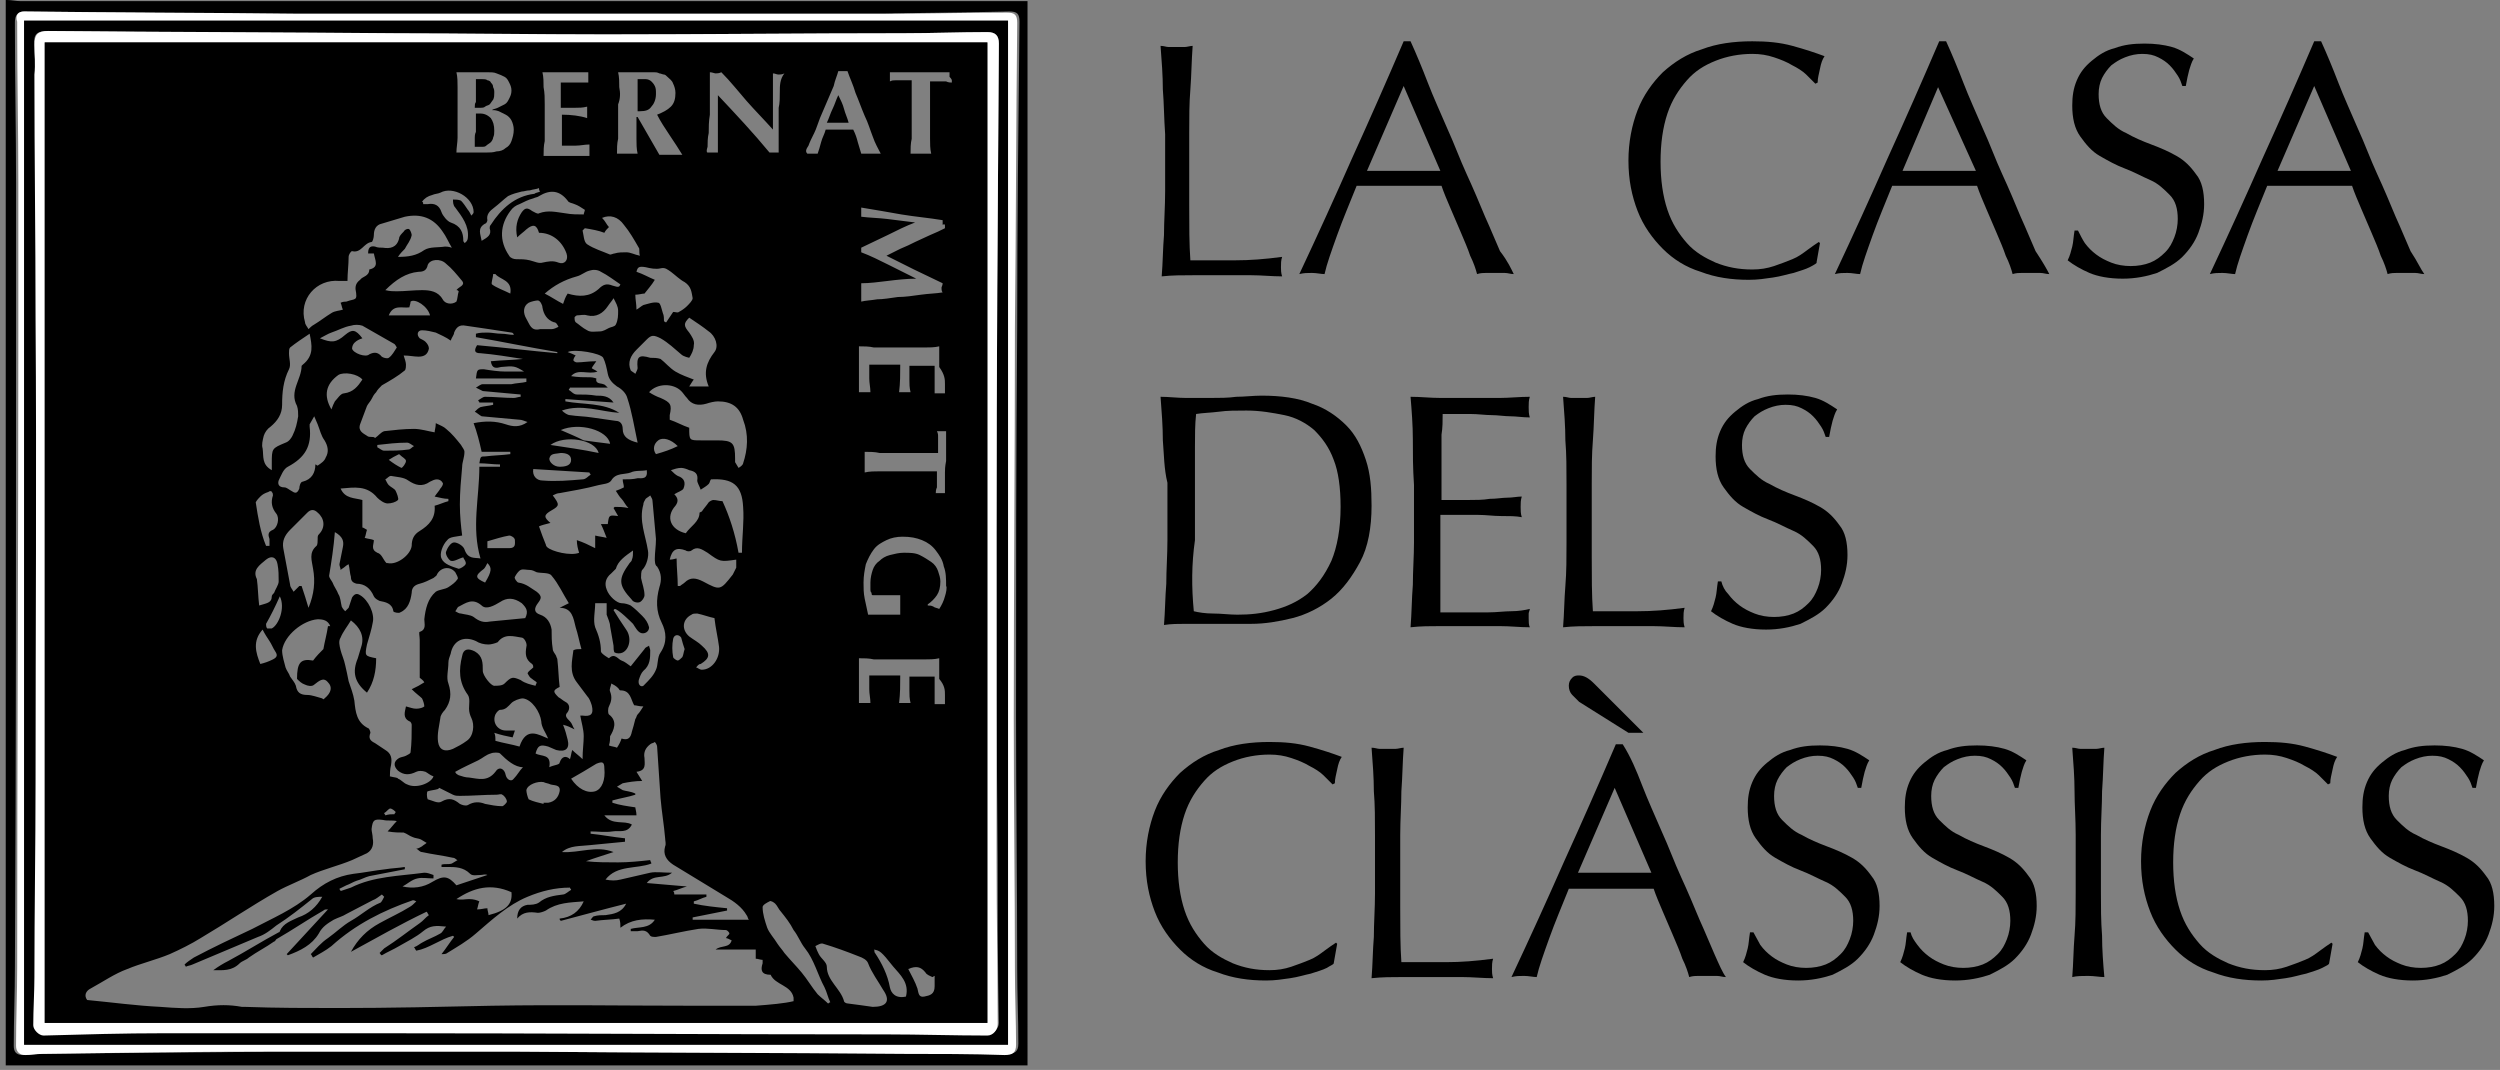 <?xml version="1.0" encoding="utf-8"?>
<!-- Generator: Adobe Illustrator 22.0.1, SVG Export Plug-In . SVG Version: 6.00 Build 0)  -->
<svg version="1.1" id="Capa_1" xmlns="http://www.w3.org/2000/svg" xmlns:xlink="http://www.w3.org/1999/xlink" x="0px" y="0px"
	 viewBox="0 0 218 93.3" style="enable-background:new 0 0 218 93.3;" xml:space="preserve">
<rect x="0" y="0" width="218" height="93.3" fill="#808080" stroke="none"/>
<style type="text/css">
	.st0{fill:#FFFFFF;}
	.st1{clip-path:url(#SVGID_2_);}
	.st2{clip-path:url(#SVGID_2_);fill:#FFFFFF;}
	.st3{fill:#1A1A19;}
</style>
<g>
	<defs>
		<rect id="SVGID_1_" x="0.5" width="217" height="92.9"/>
	</defs>
	<clipPath id="SVGID_2_">
		<use xlink:href="#SVGID_1_"  style="overflow:visible;"/>
	</clipPath>
	<path class="st1" d="M101.4,7.8c0-1.2-0.1-2.5-0.2-3.8c0.3,0,0.5,0.1,0.7,0.1c0.2,0,0.5,0,0.7,0c0.2,0,0.5,0,0.7,0
		c0.2,0,0.5-0.1,0.7-0.1c-0.1,1.3-0.1,2.5-0.2,3.8c-0.1,1.2-0.1,2.5-0.1,3.8c0,2.4,0,4.5,0,6.3c0,1.8,0,3.4,0.1,4.8
		c1.4,0,2.7,0,3.9,0c1.3,0,2.6-0.1,4.1-0.3c-0.1,0.3-0.1,0.6-0.1,0.9c0,0.2,0,0.5,0.1,0.8c-0.9,0-1.8-0.1-2.7-0.1h-2.7H104
		c-0.9,0-1.8,0-2.7,0.1c0.1-1.2,0.1-2.4,0.2-3.6c0-1.2,0.1-2.5,0.1-3.8v-5C101.5,10.3,101.5,9,101.4,7.8"/>
	<path class="st1" d="M119.2,14.9c0.5,0,1,0,1.6,0c0.5,0,1.1,0,1.6,0c0.5,0,1.1,0,1.6,0c0.5,0,1.1,0,1.6,0l-3.2-7.4L119.2,14.9z
		 M132,23.9c-0.3,0-0.5-0.1-0.8-0.1h-0.8h-0.8c-0.2,0-0.5,0-0.8,0.1c-0.1-0.4-0.3-1-0.6-1.6c-0.2-0.6-0.5-1.3-0.8-2
		c-0.3-0.7-0.6-1.4-0.9-2.1c-0.3-0.7-0.6-1.4-0.8-2c-0.6,0-1.2,0-1.9,0c-0.6,0-1.3,0-1.9,0c-0.6,0-1.2,0-1.8,0c-0.6,0-1.2,0-1.8,0
		c-0.6,1.5-1.2,2.9-1.7,4.3c-0.5,1.4-0.9,2.5-1.1,3.4c-0.3,0-0.7-0.1-1.1-0.1c-0.4,0-0.7,0-1.1,0.1c1.6-3.4,3.1-6.7,4.6-10.1
		c1.5-3.3,3-6.7,4.5-10.2h0.6c0.5,1.1,1,2.3,1.5,3.6c0.5,1.3,1.1,2.6,1.7,4c0.6,1.3,1.1,2.7,1.7,4c0.6,1.3,1.1,2.5,1.6,3.7
		c0.5,1.1,0.9,2.1,1.3,3C131.5,22.8,131.8,23.5,132,23.9"/>
	<path class="st1" d="M157.8,23.3c-0.4,0.2-0.8,0.3-1.4,0.5c-0.5,0.1-1.1,0.3-1.8,0.4c-0.7,0.1-1.3,0.2-2.1,0.2
		c-1.5,0-2.9-0.2-4.2-0.7c-1.3-0.4-2.4-1.1-3.3-2c-0.9-0.9-1.7-2-2.2-3.3c-0.5-1.3-0.8-2.7-0.8-4.4c0-1.6,0.3-3.1,0.8-4.4
		c0.5-1.3,1.3-2.4,2.2-3.3c1-0.9,2.1-1.6,3.4-2c1.3-0.5,2.8-0.7,4.4-0.7c1.3,0,2.4,0.1,3.5,0.4c1.1,0.3,2,0.6,2.8,0.9
		c-0.2,0.3-0.3,0.6-0.4,1.1c-0.1,0.5-0.2,0.8-0.2,1.2l-0.2,0.1c-0.2-0.2-0.5-0.5-0.8-0.8c-0.3-0.3-0.8-0.6-1.2-0.8
		c-0.5-0.3-1-0.5-1.6-0.7c-0.6-0.2-1.2-0.3-1.9-0.3c-1.1,0-2.2,0.2-3.2,0.6c-1,0.4-1.8,0.9-2.5,1.7c-0.7,0.8-1.3,1.7-1.7,2.9
		c-0.4,1.2-0.6,2.6-0.6,4.2c0,1.6,0.2,3,0.6,4.2c0.4,1.2,1,2.1,1.7,2.9c0.7,0.8,1.6,1.3,2.5,1.7c1,0.4,2,0.6,3.2,0.6
		c0.7,0,1.3-0.1,1.9-0.3c0.6-0.2,1.1-0.4,1.6-0.6c0.5-0.2,0.9-0.5,1.3-0.8c0.4-0.3,0.7-0.5,1-0.7l0.1,0.1l-0.3,1.7
		C158.5,22.9,158.2,23.1,157.8,23.3"/>
	<path class="st1" d="M165.9,14.9c0.5,0,1,0,1.6,0c0.5,0,1.1,0,1.6,0c0.5,0,1.1,0,1.6,0c0.5,0,1.1,0,1.6,0L169,7.6L165.9,14.9z
		 M178.7,23.9c-0.3,0-0.5-0.1-0.8-0.1h-0.8h-0.8c-0.2,0-0.5,0-0.8,0.1c-0.1-0.4-0.3-1-0.6-1.6c-0.2-0.6-0.5-1.3-0.8-2
		c-0.3-0.7-0.6-1.4-0.9-2.1c-0.3-0.7-0.6-1.4-0.8-2c-0.6,0-1.2,0-1.9,0c-0.6,0-1.3,0-1.9,0c-0.6,0-1.2,0-1.8,0c-0.6,0-1.2,0-1.8,0
		c-0.6,1.5-1.2,2.9-1.7,4.3c-0.5,1.4-0.9,2.5-1.1,3.4c-0.3,0-0.7-0.1-1.1-0.1c-0.4,0-0.7,0-1.1,0.1c1.6-3.4,3.1-6.7,4.6-10.1
		c1.5-3.3,3-6.7,4.5-10.2h0.6c0.5,1.1,1,2.3,1.5,3.6c0.5,1.3,1.1,2.6,1.7,4c0.6,1.3,1.1,2.7,1.7,4c0.6,1.3,1.1,2.5,1.6,3.7
		c0.5,1.1,0.9,2.1,1.3,3C178.1,22.8,178.5,23.5,178.7,23.9"/>
	<path class="st1" d="M181.8,21.2c0.3,0.4,0.6,0.7,1,1c0.4,0.3,0.8,0.5,1.3,0.7c0.5,0.2,1.1,0.3,1.7,0.3c0.6,0,1.2-0.1,1.7-0.3
		c0.5-0.2,0.9-0.5,1.3-0.9c0.4-0.4,0.6-0.8,0.8-1.3c0.2-0.5,0.3-1.1,0.3-1.6c0-0.9-0.2-1.6-0.7-2.1c-0.5-0.5-1-1-1.7-1.3
		c-0.7-0.3-1.4-0.7-2.2-1c-0.8-0.3-1.5-0.7-2.2-1.1c-0.7-0.4-1.2-1-1.7-1.7c-0.5-0.7-0.7-1.6-0.7-2.7c0-0.8,0.1-1.5,0.4-2.2
		c0.3-0.7,0.7-1.2,1.3-1.7c0.6-0.5,1.2-0.9,2-1.1c0.8-0.3,1.6-0.4,2.6-0.4c0.9,0,1.7,0.1,2.4,0.3c0.7,0.2,1.3,0.6,1.9,1
		c-0.2,0.3-0.3,0.7-0.4,1c-0.1,0.4-0.2,0.8-0.3,1.4h-0.3c-0.1-0.3-0.2-0.6-0.4-0.9c-0.2-0.3-0.4-0.6-0.7-0.9c-0.3-0.3-0.6-0.5-1-0.7
		c-0.4-0.2-0.8-0.3-1.4-0.3c-0.5,0-1,0.1-1.5,0.3c-0.5,0.2-0.8,0.4-1.2,0.7c-0.3,0.3-0.6,0.7-0.8,1.1c-0.2,0.4-0.3,0.9-0.3,1.4
		c0,0.9,0.2,1.6,0.7,2.1c0.5,0.5,1,1,1.7,1.3c0.7,0.4,1.4,0.7,2.2,1c0.8,0.3,1.5,0.6,2.2,1c0.7,0.4,1.2,0.9,1.7,1.6
		c0.5,0.6,0.7,1.5,0.7,2.6c0,0.9-0.2,1.7-0.5,2.5c-0.3,0.8-0.8,1.5-1.4,2.1c-0.6,0.6-1.4,1-2.2,1.4c-0.9,0.3-1.9,0.5-3,0.5
		c-1.2,0-2.2-0.2-2.9-0.5c-0.7-0.3-1.4-0.7-1.9-1.1c0.2-0.4,0.3-0.8,0.4-1.2c0.1-0.4,0.1-0.8,0.2-1.4h0.3
		C181.4,20.5,181.6,20.9,181.8,21.2"/>
	<path class="st1" d="M198.6,14.9c0.5,0,1,0,1.6,0c0.5,0,1.1,0,1.6,0c0.5,0,1.1,0,1.6,0c0.5,0,1.1,0,1.6,0l-3.2-7.4L198.6,14.9z
		 M211.4,23.9c-0.3,0-0.5-0.1-0.8-0.1h-0.8h-0.8c-0.2,0-0.5,0-0.8,0.1c-0.1-0.4-0.3-1-0.6-1.6c-0.2-0.6-0.5-1.3-0.8-2
		c-0.3-0.7-0.6-1.4-0.9-2.1c-0.3-0.7-0.6-1.4-0.8-2c-0.6,0-1.2,0-1.9,0c-0.6,0-1.3,0-1.9,0c-0.6,0-1.2,0-1.8,0c-0.6,0-1.2,0-1.8,0
		c-0.6,1.5-1.2,2.9-1.7,4.3c-0.5,1.4-0.9,2.5-1.1,3.4c-0.3,0-0.7-0.1-1.1-0.1c-0.4,0-0.7,0-1.1,0.1c1.6-3.4,3.1-6.7,4.6-10.1
		c1.5-3.3,3-6.7,4.5-10.2h0.6c0.5,1.1,1,2.3,1.5,3.6c0.5,1.3,1.1,2.6,1.7,4c0.6,1.3,1.1,2.7,1.7,4c0.6,1.3,1.1,2.5,1.6,3.7
		c0.5,1.1,0.9,2.1,1.3,3C210.8,22.8,211.1,23.5,211.4,23.9"/>
	<path class="st1" d="M104.1,53.3c0.4,0.1,1,0.2,1.7,0.2c0.7,0,1.4,0.1,2.1,0.1c1.1,0,2.1-0.1,3.2-0.4c1.1-0.3,2-0.7,2.9-1.4
		c0.8-0.7,1.5-1.6,2.1-2.9c0.5-1.2,0.8-2.8,0.8-4.7c0-1.7-0.2-3.1-0.6-4.1c-0.4-1.1-1-1.9-1.7-2.6c-0.7-0.6-1.6-1.1-2.6-1.3
		c-1-0.2-2.1-0.4-3.3-0.4c-0.9,0-1.7,0-2.4,0.1c-0.8,0.1-1.4,0.1-2,0.2c-0.1,0.9-0.1,1.9-0.1,2.9c0,1,0,2,0,3.1v5
		C103.9,49.2,103.9,51.2,104.1,53.3 M101.4,38.4c0-1.2-0.1-2.5-0.2-3.8c0.7,0,1.5,0.1,2.2,0.1c0.7,0,1.5,0,2.2,0
		c0.7,0,1.5,0,2.2-0.1c0.7,0,1.5-0.1,2.2-0.1c1.7,0,3.2,0.2,4.4,0.7c1.2,0.4,2.2,1.1,3,1.9c0.8,0.8,1.3,1.8,1.7,3
		c0.4,1.2,0.5,2.5,0.5,4c0,1.9-0.3,3.6-1,4.9c-0.7,1.3-1.5,2.4-2.5,3.2c-1,0.8-2.2,1.4-3.4,1.7c-1.2,0.3-2.4,0.5-3.6,0.5
		c-0.7,0-1.3,0-1.9,0c-0.6,0-1.3,0-1.9,0h-1.9c-0.6,0-1.3,0-1.9,0.1c0.1-1.2,0.1-2.4,0.2-3.6c0-1.2,0.1-2.5,0.1-3.8v-5
		C101.5,40.9,101.5,39.6,101.4,38.4"/>
	<path class="st1" d="M123.2,38.3c0-1.2-0.1-2.5-0.2-3.7c0.9,0,1.7,0.1,2.6,0.1c0.9,0,1.7,0,2.6,0c0.9,0,1.7,0,2.6,0
		c0.8,0,1.7-0.1,2.6-0.1c-0.1,0.3-0.1,0.6-0.1,0.9c0,0.3,0,0.6,0.1,0.9c-0.6,0-1.2-0.1-1.7-0.1c-0.5,0-1.1-0.1-1.6-0.1
		c-0.6,0-1.2-0.1-1.9-0.1c-0.7,0-1.5,0-2.4,0c0,0.6,0,1.2-0.1,1.8c0,0.6,0,1.2,0,1.9c0,0.8,0,1.5,0,2.2c0,0.7,0,1.3,0,1.6
		c0.8,0,1.6,0,2.3,0c0.7,0,1.3,0,1.9-0.1c0.6,0,1.1-0.1,1.5-0.1c0.5,0,0.9-0.1,1.3-0.1c-0.1,0.3-0.1,0.6-0.1,0.9
		c0,0.3,0,0.6,0.1,0.9c-0.5-0.1-1.1-0.1-1.8-0.1c-0.7,0-1.3-0.1-2-0.1c-0.7,0-1.3,0-1.9,0c-0.6,0-1.1,0-1.4,0c0,0.2,0,0.4,0,0.6
		c0,0.2,0,0.5,0,0.8v1.1v1.7c0,1.1,0,2,0,2.7c0,0.7,0,1.3,0,1.6h2c0.7,0,1.5,0,2.2,0c0.7,0,1.4-0.1,2-0.1c0.6,0,1.2-0.1,1.6-0.2
		c0,0.1-0.1,0.3-0.1,0.4c0,0.2,0,0.3,0,0.4c0,0.3,0,0.6,0.1,0.8c-0.9,0-1.7-0.1-2.6-0.1h-2.6h-2.6c-0.9,0-1.7,0-2.6,0.1
		c0.1-1.2,0.1-2.5,0.2-3.7c0-1.2,0.1-2.5,0.1-3.7v-5C123.2,40.8,123.2,39.6,123.2,38.3"/>
	<path class="st1" d="M136.5,38.4c0-1.2-0.1-2.5-0.2-3.8c0.3,0,0.5,0.1,0.7,0.1c0.2,0,0.5,0,0.7,0c0.2,0,0.5,0,0.7,0
		c0.2,0,0.5-0.1,0.7-0.1c-0.1,1.3-0.1,2.5-0.2,3.8c-0.1,1.2-0.1,2.5-0.1,3.8c0,2.4,0,4.5,0,6.3c0,1.8,0,3.4,0.1,4.8
		c1.4,0,2.7,0,3.9,0c1.3,0,2.6-0.1,4.1-0.3c-0.1,0.3-0.1,0.6-0.1,0.9c0,0.2,0,0.5,0.1,0.8c-0.9,0-1.8-0.1-2.7-0.1h-2.7H139
		c-0.9,0-1.8,0-2.7,0.1c0.1-1.2,0.1-2.4,0.2-3.6s0.1-2.5,0.1-3.8v-5C136.6,40.9,136.6,39.6,136.5,38.4"/>
	<path class="st1" d="M150.7,51.8c0.3,0.4,0.6,0.7,1,1c0.4,0.3,0.8,0.5,1.3,0.7c0.5,0.2,1.1,0.3,1.7,0.3c0.6,0,1.2-0.1,1.7-0.3
		c0.5-0.2,0.9-0.5,1.3-0.9c0.4-0.4,0.6-0.8,0.8-1.3c0.2-0.5,0.3-1.1,0.3-1.6c0-0.9-0.2-1.6-0.7-2.1c-0.5-0.5-1-1-1.7-1.3
		c-0.7-0.3-1.4-0.7-2.2-1c-0.8-0.3-1.5-0.7-2.2-1.1c-0.7-0.4-1.2-1-1.7-1.7c-0.5-0.7-0.7-1.6-0.7-2.7c0-0.8,0.1-1.5,0.4-2.2
		c0.3-0.7,0.7-1.2,1.3-1.7c0.6-0.5,1.2-0.9,2-1.1c0.8-0.3,1.6-0.4,2.6-0.4c0.9,0,1.7,0.1,2.4,0.3c0.7,0.2,1.3,0.6,1.9,1
		c-0.2,0.3-0.3,0.7-0.4,1c-0.1,0.4-0.2,0.8-0.3,1.4h-0.3c-0.1-0.3-0.2-0.6-0.4-0.9c-0.2-0.3-0.4-0.6-0.7-0.9c-0.3-0.3-0.6-0.5-1-0.7
		c-0.4-0.2-0.8-0.3-1.4-0.3c-0.5,0-1,0.1-1.5,0.3c-0.5,0.2-0.8,0.4-1.2,0.7c-0.3,0.3-0.6,0.7-0.8,1.1c-0.2,0.4-0.3,0.9-0.3,1.4
		c0,0.9,0.2,1.6,0.7,2.1c0.5,0.5,1,1,1.7,1.3c0.7,0.4,1.4,0.7,2.2,1c0.8,0.3,1.5,0.6,2.2,1c0.7,0.4,1.2,0.9,1.7,1.6
		c0.5,0.6,0.7,1.5,0.7,2.6c0,0.9-0.2,1.7-0.5,2.5c-0.3,0.8-0.8,1.5-1.4,2.1c-0.6,0.6-1.4,1-2.2,1.4c-0.9,0.3-1.9,0.5-3,0.5
		c-1.2,0-2.2-0.2-2.9-0.5c-0.7-0.3-1.4-0.7-1.9-1.1c0.2-0.4,0.3-0.8,0.4-1.2c0.1-0.4,0.1-0.8,0.2-1.4h0.3
		C150.2,51.1,150.4,51.5,150.7,51.8"/>
	<path class="st1" d="M115.7,84.4c-0.4,0.2-0.8,0.3-1.4,0.5c-0.5,0.1-1.1,0.3-1.8,0.4c-0.7,0.1-1.3,0.2-2.1,0.2
		c-1.5,0-2.9-0.2-4.2-0.7c-1.3-0.4-2.4-1.1-3.3-2c-0.9-0.9-1.7-2-2.2-3.3c-0.5-1.3-0.8-2.7-0.8-4.4c0-1.6,0.3-3.1,0.8-4.4
		c0.5-1.3,1.3-2.4,2.2-3.3c1-0.9,2.1-1.6,3.4-2c1.3-0.5,2.8-0.7,4.4-0.7c1.3,0,2.4,0.1,3.5,0.4c1.1,0.3,2,0.6,2.8,0.9
		c-0.2,0.3-0.3,0.6-0.4,1.1c-0.1,0.5-0.2,0.8-0.2,1.2l-0.2,0.1c-0.2-0.2-0.5-0.5-0.8-0.8c-0.3-0.3-0.8-0.6-1.2-0.8
		c-0.5-0.3-1-0.5-1.6-0.7c-0.6-0.2-1.2-0.3-1.9-0.3c-1.1,0-2.2,0.2-3.2,0.6c-1,0.4-1.8,0.9-2.5,1.7c-0.7,0.8-1.3,1.7-1.7,2.9
		c-0.4,1.2-0.6,2.6-0.6,4.2s0.2,3,0.6,4.2c0.4,1.2,1,2.1,1.7,2.9c0.7,0.8,1.6,1.3,2.5,1.7c1,0.4,2,0.6,3.2,0.6
		c0.7,0,1.3-0.1,1.9-0.3c0.6-0.2,1.1-0.4,1.6-0.6c0.5-0.2,0.9-0.5,1.3-0.8s0.7-0.5,1-0.7l0.1,0.1l-0.3,1.7
		C116.3,84.1,116,84.2,115.7,84.4"/>
	<path class="st1" d="M119.8,69c0-1.2-0.1-2.5-0.2-3.8c0.3,0,0.5,0.1,0.7,0.1c0.2,0,0.5,0,0.7,0s0.5,0,0.7,0c0.2,0,0.5-0.1,0.7-0.1
		c-0.1,1.3-0.1,2.5-0.2,3.8c0,1.2-0.1,2.5-0.1,3.8c0,2.4,0,4.5,0,6.3c0,1.8,0,3.4,0.1,4.8c1.4,0,2.7,0,3.9,0c1.3,0,2.6-0.1,4.1-0.3
		c-0.1,0.3-0.1,0.6-0.1,0.9c0,0.2,0,0.5,0.1,0.8c-0.9,0-1.8-0.1-2.7-0.1H125h-2.7c-0.9,0-1.8,0-2.7,0.1c0.1-1.2,0.1-2.4,0.2-3.6
		c0-1.2,0.1-2.5,0.1-3.8v-5C119.9,71.4,119.9,70.2,119.8,69"/>
	<path class="st1" d="M137.6,76.1c0.5,0,1,0,1.6,0c0.5,0,1.1,0,1.6,0c0.5,0,1.1,0,1.6,0c0.5,0,1.1,0,1.6,0l-3.2-7.4L137.6,76.1z
		 M137.1,60.6c-0.2-0.2-0.3-0.5-0.3-0.8c0-0.3,0.1-0.5,0.3-0.7c0.2-0.2,0.4-0.2,0.6-0.2c0.4,0,0.8,0.2,1.3,0.7l4.3,4.3H142l-4.3-2.7
		C137.5,61,137.3,60.8,137.1,60.6 M143.2,68.5c0.5,1.3,1.1,2.6,1.7,4c0.6,1.3,1.1,2.7,1.7,4c0.6,1.3,1.1,2.5,1.6,3.7
		c0.5,1.1,0.9,2.1,1.3,3c0.4,0.9,0.7,1.6,1,2c-0.3,0-0.5-0.1-0.8-0.1h-0.8h-0.8c-0.2,0-0.5,0-0.8,0.1c-0.1-0.4-0.3-1-0.6-1.6
		c-0.2-0.6-0.5-1.3-0.8-2c-0.3-0.7-0.6-1.4-0.9-2.1c-0.3-0.7-0.6-1.4-0.8-2c-0.6,0-1.2,0-1.9,0c-0.6,0-1.3,0-1.9,0
		c-0.6,0-1.2,0-1.8,0c-0.6,0-1.2,0-1.8,0c-0.6,1.5-1.2,2.9-1.7,4.3c-0.5,1.4-0.9,2.5-1.1,3.4c-0.3,0-0.7-0.1-1.1-0.1
		c-0.4,0-0.7,0-1.1,0.1c1.6-3.4,3.1-6.7,4.6-10.1c1.5-3.3,3-6.7,4.5-10.2h0.6C142.2,66,142.7,67.2,143.2,68.5"/>
	<path class="st1" d="M153.5,82.4c0.3,0.4,0.6,0.7,1,1c0.4,0.3,0.8,0.5,1.3,0.7c0.5,0.2,1.1,0.3,1.7,0.3c0.6,0,1.2-0.1,1.7-0.3
		c0.5-0.2,0.9-0.5,1.3-0.9c0.4-0.4,0.6-0.8,0.8-1.3c0.2-0.5,0.3-1.1,0.3-1.6c0-0.9-0.2-1.6-0.7-2.1c-0.5-0.5-1-1-1.7-1.3
		c-0.7-0.3-1.4-0.7-2.2-1s-1.5-0.7-2.2-1.1c-0.7-0.4-1.2-1-1.7-1.7c-0.5-0.7-0.7-1.6-0.7-2.7c0-0.8,0.1-1.5,0.4-2.2
		c0.3-0.7,0.7-1.2,1.3-1.7s1.2-0.9,2-1.1c0.8-0.3,1.6-0.4,2.6-0.4c0.9,0,1.7,0.1,2.4,0.3c0.7,0.2,1.3,0.6,1.9,1
		c-0.2,0.3-0.3,0.7-0.4,1c-0.1,0.4-0.2,0.8-0.3,1.4H162c-0.1-0.3-0.2-0.6-0.4-0.9c-0.2-0.3-0.4-0.6-0.7-0.9c-0.3-0.3-0.6-0.5-1-0.7
		c-0.4-0.2-0.8-0.3-1.4-0.3c-0.5,0-1,0.1-1.5,0.3c-0.5,0.2-0.8,0.4-1.2,0.7c-0.3,0.3-0.6,0.7-0.8,1.1c-0.2,0.4-0.3,0.9-0.3,1.4
		c0,0.9,0.2,1.6,0.7,2.1c0.5,0.5,1,1,1.7,1.3c0.7,0.4,1.4,0.7,2.2,1c0.8,0.3,1.5,0.6,2.2,1c0.7,0.4,1.2,0.9,1.7,1.6
		c0.5,0.6,0.7,1.5,0.7,2.6c0,0.9-0.2,1.7-0.5,2.5c-0.3,0.8-0.8,1.5-1.4,2.1c-0.6,0.6-1.4,1-2.2,1.4c-0.9,0.3-1.9,0.5-3,0.5
		c-1.2,0-2.2-0.2-2.9-0.5c-0.7-0.3-1.4-0.7-1.9-1.1c0.2-0.4,0.3-0.8,0.4-1.2c0.1-0.4,0.1-0.8,0.2-1.4h0.3
		C153.1,81.7,153.3,82,153.5,82.4"/>
	<path class="st1" d="M167.2,82.4c0.3,0.4,0.6,0.7,1,1c0.4,0.3,0.8,0.5,1.3,0.7c0.5,0.2,1.1,0.3,1.7,0.3c0.6,0,1.2-0.1,1.7-0.3
		c0.5-0.2,0.9-0.5,1.3-0.9c0.4-0.4,0.6-0.8,0.8-1.3c0.2-0.5,0.3-1.1,0.3-1.6c0-0.9-0.2-1.6-0.7-2.1c-0.5-0.5-1-1-1.7-1.3
		c-0.7-0.3-1.4-0.7-2.2-1s-1.5-0.7-2.2-1.1c-0.7-0.4-1.2-1-1.7-1.7c-0.5-0.7-0.7-1.6-0.7-2.7c0-0.8,0.1-1.5,0.4-2.2
		c0.3-0.7,0.7-1.2,1.3-1.7s1.2-0.9,2-1.1c0.8-0.3,1.6-0.4,2.6-0.4c0.9,0,1.7,0.1,2.4,0.3c0.7,0.2,1.3,0.6,1.9,1
		c-0.2,0.3-0.3,0.7-0.4,1c-0.1,0.4-0.2,0.8-0.3,1.4h-0.3c-0.1-0.3-0.2-0.6-0.4-0.9c-0.2-0.3-0.4-0.6-0.7-0.9c-0.3-0.3-0.6-0.5-1-0.7
		c-0.4-0.2-0.8-0.3-1.4-0.3c-0.5,0-1,0.1-1.5,0.3c-0.5,0.2-0.8,0.4-1.2,0.7c-0.3,0.3-0.6,0.7-0.8,1.1c-0.2,0.4-0.3,0.9-0.3,1.4
		c0,0.9,0.2,1.6,0.7,2.1c0.5,0.5,1,1,1.7,1.3c0.7,0.4,1.4,0.7,2.2,1c0.8,0.3,1.5,0.6,2.2,1c0.7,0.4,1.2,0.9,1.7,1.6
		c0.5,0.6,0.7,1.5,0.7,2.6c0,0.9-0.2,1.7-0.5,2.5c-0.3,0.8-0.8,1.5-1.4,2.1c-0.6,0.6-1.4,1-2.2,1.4c-0.9,0.3-1.9,0.5-3,0.5
		c-1.2,0-2.2-0.2-2.9-0.5c-0.7-0.3-1.4-0.7-1.9-1.1c0.2-0.4,0.3-0.8,0.4-1.2c0.1-0.4,0.1-0.8,0.2-1.4h0.3
		C166.7,81.7,166.9,82,167.2,82.4"/>
	<path class="st1" d="M180.9,69c0-1.2-0.1-2.5-0.2-3.8c0.3,0,0.5,0.1,0.7,0.1c0.2,0,0.5,0,0.7,0c0.2,0,0.5,0,0.7,0
		c0.2,0,0.5-0.1,0.7-0.1c-0.1,1.3-0.1,2.5-0.2,3.8c0,1.2-0.1,2.5-0.1,3.8v5c0,1.3,0,2.5,0.1,3.8c0,1.2,0.1,2.5,0.2,3.6
		c-0.4,0-0.9-0.1-1.4-0.1c-0.5,0-1,0-1.4,0.1c0.1-1.2,0.1-2.4,0.2-3.6s0.1-2.5,0.1-3.8v-5C181,71.4,180.9,70.2,180.9,69"/>
	<path class="st1" d="M202.5,84.4c-0.4,0.2-0.8,0.3-1.4,0.5c-0.5,0.1-1.1,0.3-1.8,0.4c-0.7,0.1-1.3,0.2-2.1,0.2
		c-1.5,0-2.9-0.2-4.2-0.7c-1.3-0.4-2.4-1.1-3.3-2c-0.9-0.9-1.7-2-2.2-3.3c-0.5-1.3-0.8-2.7-0.8-4.4c0-1.6,0.3-3.1,0.8-4.4
		c0.5-1.3,1.3-2.4,2.2-3.3c1-0.9,2.1-1.6,3.4-2c1.3-0.5,2.8-0.7,4.4-0.7c1.3,0,2.4,0.1,3.5,0.4c1.1,0.3,2,0.6,2.8,0.9
		c-0.2,0.3-0.3,0.6-0.4,1.1c-0.1,0.5-0.2,0.8-0.2,1.2l-0.2,0.1c-0.2-0.2-0.5-0.5-0.8-0.8c-0.3-0.3-0.8-0.6-1.2-0.8
		c-0.5-0.3-1-0.5-1.6-0.7c-0.6-0.2-1.2-0.3-1.9-0.3c-1.1,0-2.2,0.2-3.2,0.6c-1,0.4-1.8,0.9-2.5,1.7c-0.7,0.8-1.3,1.7-1.7,2.9
		c-0.4,1.2-0.6,2.6-0.6,4.2s0.2,3,0.6,4.2c0.4,1.2,1,2.1,1.7,2.9c0.7,0.8,1.6,1.3,2.5,1.7c1,0.4,2,0.6,3.2,0.6
		c0.7,0,1.3-0.1,1.9-0.3c0.6-0.2,1.1-0.4,1.6-0.6c0.5-0.2,0.9-0.5,1.3-0.8c0.4-0.3,0.7-0.5,1-0.7l0.1,0.1l-0.3,1.7
		C203.1,84.1,202.9,84.2,202.5,84.4"/>
	<path class="st1" d="M207.1,82.4c0.3,0.4,0.6,0.7,1,1c0.4,0.3,0.8,0.5,1.3,0.7c0.5,0.2,1.1,0.3,1.7,0.3c0.6,0,1.2-0.1,1.7-0.3
		c0.5-0.2,0.9-0.5,1.3-0.9c0.4-0.4,0.6-0.8,0.8-1.3c0.2-0.5,0.3-1.1,0.3-1.6c0-0.9-0.2-1.6-0.7-2.1c-0.5-0.5-1-1-1.7-1.3
		c-0.7-0.3-1.4-0.7-2.2-1s-1.5-0.7-2.2-1.1c-0.7-0.4-1.2-1-1.7-1.7c-0.5-0.7-0.7-1.6-0.7-2.7c0-0.8,0.1-1.5,0.4-2.2
		c0.3-0.7,0.7-1.2,1.3-1.7s1.2-0.9,2-1.1c0.8-0.3,1.6-0.4,2.6-0.4c0.9,0,1.7,0.1,2.4,0.3c0.7,0.2,1.3,0.6,1.9,1
		c-0.2,0.3-0.3,0.7-0.4,1c-0.1,0.4-0.2,0.8-0.3,1.4h-0.3c-0.1-0.3-0.2-0.6-0.4-0.9c-0.2-0.3-0.4-0.6-0.7-0.9c-0.3-0.3-0.6-0.5-1-0.7
		c-0.4-0.2-0.8-0.3-1.4-0.3c-0.5,0-1,0.1-1.5,0.3c-0.5,0.2-0.8,0.4-1.2,0.7c-0.3,0.3-0.6,0.7-0.8,1.1c-0.2,0.4-0.3,0.9-0.3,1.4
		c0,0.9,0.2,1.6,0.7,2.1c0.5,0.5,1,1,1.7,1.3c0.7,0.4,1.4,0.7,2.2,1c0.8,0.3,1.5,0.6,2.2,1c0.7,0.4,1.2,0.9,1.7,1.6
		c0.5,0.6,0.7,1.5,0.7,2.6c0,0.9-0.2,1.7-0.5,2.5c-0.3,0.8-0.8,1.5-1.4,2.1c-0.6,0.6-1.4,1-2.2,1.4c-0.9,0.3-1.9,0.5-3,0.5
		c-1.2,0-2.2-0.2-2.9-0.5c-0.7-0.3-1.4-0.7-1.9-1.1c0.2-0.4,0.3-0.8,0.4-1.2c0.1-0.4,0.1-0.8,0.2-1.4h0.3
		C206.7,81.7,206.9,82,207.1,82.4"/>
	<path class="st1" d="M45,91.7L45,91.7c11.3,0.1,22.7,0.1,34,0.1c2.9,0,5.9,0.1,8.8,0.1c0.7,0,1-0.2,1-0.9c0-2.2-0.1-4.4-0.1-6.5
		c0-7.3-0.1-14.7-0.1-22c0-11.3,0-22.7,0.1-34c0-8.9,0.1-17.7,0.2-26.6c0-0.7-0.2-0.9-0.9-0.9C84.2,1.1,80.6,1.1,77,1.2
		c-4.6,0-9.3,0-13.9,0c-12.3,0-24.6,0-37,0c-8,0-16-0.1-24-0.2C1.6,1,1.3,1.3,1.3,1.9c0,0.2,0,0.3,0,0.5c0,4.5,0.1,9,0.1,13.5
		c0,4.4,0,8.8,0,13.2c0,18.4,0,36.8-0.1,55.2c0,2.3-0.1,4.6-0.1,6.9c0,0.5,0.2,0.8,0.8,0.8c0.5,0,1-0.1,1.5-0.1
		c6.7-0.1,13.4-0.1,20-0.2C30.7,91.7,37.8,91.7,45,91.7 M89.6,92.9H0.5c0-16.7,0-33.4,0-50.2c0-14.2,0-28.5,0-42.7h0.1
		C1,0,1.4,0.1,1.8,0.1c29,0,58.1,0,87.1,0c0.2,0,0.5,0,0.7,0c0,0.3,0,0.5,0,0.7c0,2.6,0,5.2,0,7.8c0,25.4,0,50.8,0,76.3
		C89.6,87.5,89.6,90.2,89.6,92.9"/>
	<path class="st2" d="M2.1,91.1h85.8V1.8H2.1V91.1z M45,91.7c-7.1,0-14.2,0-21.3,0c-6.7,0-13.4,0.1-20,0.2c-0.5,0-1,0.1-1.5,0.1
		c-0.5,0-0.8-0.3-0.8-0.8c0-2.3,0.1-4.6,0.1-6.9c0-18.4,0.1-36.8,0.1-55.2c0-4.4,0-8.8,0-13.2c0-4.5-0.1-9-0.1-13.5
		c0-0.2,0-0.3,0-0.5C1.3,1.3,1.6,1,2.1,1c8,0.1,16,0.1,24,0.2c12.3,0,24.6,0,37,0c4.6,0,9.3,0,13.9,0c3.6,0,7.2-0.1,10.8-0.1
		c0.7,0,0.9,0.2,0.9,0.9c-0.1,8.9-0.1,17.7-0.2,26.6c0,11.3-0.1,22.6-0.1,34c0,7.3,0.1,14.7,0.1,22c0,2.2,0.1,4.4,0.1,6.5
		c0,0.7-0.3,0.9-1,0.9c-2.9-0.1-5.9-0.1-8.8-0.1C67.6,91.8,56.3,91.8,45,91.7L45,91.7z"/>
	<path class="st1" d="M86.9,46.5C86.9,46.5,86.8,46.5,86.9,46.5c0-14.2,0.1-28.5,0.2-42.7c0-0.7-0.3-1-1-1c-2.4,0-4.9,0.1-7.3,0.1
		c-8.7,0-17.3,0.1-26,0.1c-6,0-12.1,0-18.2-0.1c-10.1,0-20.3-0.1-30.4-0.2C3.2,2.7,2.9,3,3,3.9c0,0.8,0.1,1.7,0.1,2.5
		c0,7.1,0.1,14.2,0.1,21.3c0,13.4,0,26.9,0,40.3c0,5.7,0,11.4-0.1,17.1C3,86.5,3,87.9,3,89.3c0,0.5,0.5,1,0.9,0.9
		c3.5-0.1,7-0.2,10.5-0.2c6.1,0,12.1-0.1,18.2,0c14.9,0,29.9,0.1,44.8,0.1c2.9,0,5.9,0.1,8.8,0.1c0.4,0,0.9-0.5,0.9-1
		c-0.1-4.7-0.1-9.5-0.1-14.2C86.9,65.5,86.9,56,86.9,46.5 M2.1,1.8h85.8v89.3H2.1V1.8z"/>
	<path class="st2" d="M3.9,89.2h82.2V3.7H3.9V89.2z M86.9,46.5c0,9.5,0,19.1,0,28.6c0,4.7,0.1,9.5,0.1,14.2c0,0.5-0.4,1-0.9,1
		c-2.9,0-5.9-0.1-8.8-0.1c-14.9,0-29.9-0.1-44.8-0.1c-6.1,0-12.1,0-18.2,0c-3.5,0-7,0.1-10.5,0.2c-0.4,0-0.9-0.5-0.9-0.9
		c0-1.4,0.1-2.8,0.1-4.2c0-5.7,0.1-11.4,0.1-17.1c0-13.4,0.1-26.9,0-40.3c0-7.1-0.1-14.2-0.1-21.3C3.1,5.6,3,4.7,3,3.9
		c0-0.9,0.3-1.2,1.2-1.2c10.1,0.1,20.3,0.1,30.4,0.2c6.1,0,12.1,0.1,18.2,0.1c8.7,0,17.3-0.1,26-0.1c2.4,0,4.9-0.1,7.3-0.1
		c0.7,0,1,0.3,1,1C87,18,86.9,32.2,86.9,46.5C86.8,46.5,86.9,46.5,86.9,46.5"/>
	<path class="st1" d="M55.8,9.7c0.5,0,0.8-0.1,1-0.4c0.2-0.2,0.4-0.6,0.4-1.1c0-0.3,0-0.5-0.1-0.7c-0.1-0.2-0.2-0.3-0.3-0.4
		c-0.1-0.1-0.3-0.2-0.5-0.2c-0.2,0-0.4,0-0.7,0c0,0.9,0,1.9,0,2.8c0,0,0.1,0,0.1,0C55.8,9.7,55.8,9.7,55.8,9.7"/>
	<path class="st1" d="M73.6,9.5c-0.1-0.4-0.3-0.8-0.5-1.2c-0.2,0.4-0.3,0.8-0.5,1.2c-0.2,0.4-0.3,0.8-0.5,1.2H74
		C73.9,10.3,73.7,9.9,73.6,9.5"/>
	<path class="st1" d="M41.4,9.4h0.5c0.1,0,0.3,0,0.4-0.1c0.1-0.1,0.3-0.1,0.4-0.2C42.8,9,42.9,8.8,43,8.7c0.1-0.2,0.1-0.4,0.1-0.6
		c0-0.2,0-0.3-0.1-0.5c0-0.2-0.1-0.3-0.2-0.4C42.8,7.1,42.6,7,42.5,7c-0.1-0.1-0.3-0.1-0.5-0.1c-0.2,0-0.3,0-0.3,0
		c-0.1,0-0.1,0-0.2,0c0,0.3,0,0.5,0,0.8c0,0.3,0,0.5,0,0.7c0,0.2,0,0.4,0,0.5C41.4,9,41.4,9.2,41.4,9.4"/>
	<path class="st1" d="M83,7c0,0.1,0,0.2,0,0.2c-0.1,0-0.3,0-0.5-0.1c-0.2,0-0.3,0-0.5,0c-0.2,0-0.3,0-0.5,0c-0.2,0-0.3,0-0.4,0
		c0,0,0,0.1,0,0.1c0,0.1,0,0.1,0,0.2V8v2.6c0,0.6,0,1.1,0,1.5c0,0.4,0,0.9,0.1,1.3c-0.1,0-0.2,0-0.4,0h-0.5h-0.5c-0.1,0-0.3,0-0.4,0
		c0-0.4,0-0.9,0.1-1.3c0-0.4,0-1,0-1.5V8c0-0.2,0-0.4,0-0.6c0-0.2,0-0.3,0-0.4c-0.1,0-0.2,0-0.4,0c-0.2,0-0.3,0-0.5,0
		c-0.2,0-0.4,0-0.5,0c-0.2,0-0.3,0-0.5,0.1c0-0.1,0-0.2,0-0.2c0-0.1,0-0.2,0-0.2s0-0.2,0-0.2c0-0.1,0-0.2,0-0.2c0.2,0,0.4,0,0.6,0
		c0.2,0,0.4,0,0.6,0c0.2,0,0.4,0,0.6,0c0.2,0,0.5,0,0.8,0c0.3,0,0.6,0,0.8,0c0.2,0,0.4,0,0.6,0c0.2,0,0.4,0,0.6,0c0.2,0,0.4,0,0.6,0
		c0,0.1,0,0.2,0,0.2c0,0.1,0,0.2,0,0.2S83,6.9,83,7 M82.4,52c-0.1,0.4-0.3,0.8-0.5,1.1c-0.2-0.1-0.4-0.1-0.5-0.2
		c-0.2-0.1-0.3-0.1-0.5-0.1v-0.1c0.3-0.2,0.6-0.5,0.8-0.8c0.2-0.3,0.3-0.7,0.3-1.2c0-0.3-0.1-0.6-0.2-0.9c-0.1-0.3-0.3-0.6-0.6-0.8
		c-0.3-0.2-0.6-0.4-1-0.6c-0.4-0.2-0.9-0.2-1.4-0.2c-0.4,0-0.8,0.1-1.2,0.2c-0.4,0.1-0.7,0.3-0.9,0.5c-0.3,0.2-0.5,0.5-0.6,0.8
		c-0.1,0.3-0.2,0.7-0.2,1.1c0,0.1,0,0.2,0,0.3c0,0.1,0,0.2,0,0.3c0,0.1,0,0.2,0.1,0.3c0,0.1,0,0.2,0.1,0.2c0.1,0,0.2,0,0.3,0
		c0.1,0,0.3,0,0.4,0c0.6,0,1,0,1.2,0c0.3,0,0.4,0,0.5,0c0,0.1,0,0.2,0,0.3c0,0.1,0,0.3,0,0.5c0,0.2,0,0.4,0,0.6c0,0.1,0,0.2,0,0.3
		c-0.1,0-0.1,0-0.3,0c-0.1,0-0.3,0-0.4,0c-0.2,0-0.3,0-0.5,0c-0.2,0-0.4,0-0.5,0h-0.3c-0.2,0-0.3,0-0.5,0c-0.2,0-0.3,0-0.3,0
		c-0.1-0.5-0.2-0.9-0.3-1.4c-0.1-0.5-0.1-0.9-0.1-1.4c0-0.6,0.1-1.1,0.2-1.6c0.2-0.5,0.4-0.9,0.7-1.3c0.3-0.4,0.7-0.6,1.1-0.8
		c0.4-0.2,0.9-0.3,1.4-0.3c0.7,0,1.2,0.1,1.7,0.3c0.5,0.2,0.9,0.5,1.2,0.9c0.3,0.4,0.6,0.8,0.7,1.4c0.2,0.5,0.2,1.1,0.2,1.7
		C82.6,51.2,82.5,51.7,82.4,52 M82.4,60.6c0,0.4,0,0.7,0,0.8c-0.1,0-0.3,0-0.4,0c-0.1,0-0.2,0-0.3,0c-0.1,0-0.1,0-0.2,0
		c0-0.2,0-0.4,0-0.7c0-0.2,0-0.5,0-0.7c0-0.2,0-0.4,0-0.6c0-0.2,0-0.3,0-0.4c-0.4,0-0.8,0-1.1,0c-0.4,0-0.7,0-1.1,0
		c0,0.5,0,0.9,0,1.2c0,0.4,0,0.7,0.1,1.1c-0.1,0-0.2,0-0.3,0s-0.1,0-0.2,0c-0.1,0-0.1,0-0.2,0c-0.1,0-0.1,0-0.3,0
		c0.1-0.8,0.1-1.6,0.1-2.4c-0.2,0-0.4,0-0.7,0c-0.2,0-0.4,0-0.7,0c-0.4,0-0.9,0-1.3,0c0,0.4,0,0.8,0,1.2c0,0.4,0.1,0.8,0.1,1.2
		c-0.1,0-0.1,0-0.2,0c-0.1,0-0.1,0-0.3,0c-0.1,0-0.2,0-0.3,0c-0.1,0-0.1,0-0.2,0c0-0.2,0-0.4,0-0.7c0-0.3,0-0.7,0-1.1v-1V58
		c0-0.2,0-0.3,0-0.4c0-0.1,0-0.1,0-0.2c0.4,0,0.9,0,1.3,0.1c0.4,0,1,0,1.5,0h1.4c0.6,0,1.1,0,1.5,0c0.4,0,0.9,0,1.3-0.1
		c0,0.3,0,0.6,0,0.9s0,0.6,0,0.9C82.4,59.8,82.4,60.2,82.4,60.6 M80.6,86.9c-0.5,0.1-0.5-0.3-0.6-0.7c-0.2-0.6-0.5-1.1-0.8-1.7
		c0.7-0.3,1.1-0.2,1.5,0.3c0.1,0.2,0.4,0.3,0.6,0.4c0.1,0,0.1-0.1,0.2-0.1c0,0.3,0,0.6,0,0.9C81.5,86.7,81.1,86.8,80.6,86.9
		 M79,86.9c-0.9,0.2-1.3-0.3-1.4-0.8c-0.2-1.1-0.7-2.1-1.3-3c-0.1-0.1,0-0.2-0.1-0.3c0.5,0.1,0.6,0.1,1.7,1.5
		C78.5,85,79.3,85.7,79,86.9 M76.1,87.8c-0.7-0.1-1.4-0.2-2.2-0.3c-0.1,0-0.3-0.1-0.3-0.2c-0.3-1.1-1.5-1.8-1.5-3
		c0-0.4-0.5-0.7-0.7-1.1c-0.1-0.2-0.2-0.4-0.3-0.7c0.2-0.1,0.5-0.3,0.7-0.2c1,0.3,2.1,0.7,3.1,1.1c0.3,0.1,0.7,0.3,0.8,0.6
		c0.3,0.8,0.9,1.6,1.3,2.3C77.7,87.3,77.3,87.8,76.1,87.8 M72.2,87.5c-0.3-0.3-0.6-0.5-0.9-0.8c-0.5-0.6-0.9-1.3-1.4-1.9
		c-0.5-0.6-1-1.1-1.5-1.7c-0.2-0.3-0.4-0.5-0.6-0.8c-0.3-0.5-0.7-0.9-0.9-1.4c-0.2-0.6-0.4-1.2-0.4-1.8c0-0.2,0.4-0.4,0.6-0.5
		c0.1-0.1,0.4,0.1,0.5,0.2c0.2,0.2,0.3,0.5,0.5,0.7c0.4,0.5,0.8,1,1.1,1.6c0.4,0.5,0.6,1.1,1,1.6c0.8,1,1.1,2.3,1.7,3.4
		c0.2,0.4,0.3,0.9,0.5,1.3C72.3,87.4,72.3,87.5,72.2,87.5 M65.9,87.7c-1.8,0-3.6,0-5.4,0c-5.9,0-11.7-0.1-17.6,0
		c-4.5,0.1-8.9,0.2-13.4,0.2c-2.7,0-5.4,0-8.1-0.1c-0.1,0-0.2,0-0.3,0c-1.1-0.2-2.1-0.2-3.3,0c-1.2,0.2-2.5,0.1-3.8,0
		c-2.1-0.1-4.3-0.4-6.4-0.6c-0.3-0.4-0.1-0.8,0.3-1c1.1-0.6,2.1-1.3,3.2-1.7c1.2-0.5,2.5-0.8,3.7-1.3c0.9-0.4,1.9-0.9,2.7-1.4
		c2.2-1.3,4.4-2.8,6.7-4.1c0.9-0.5,2-0.9,2.9-1.4c1.1-0.5,2.4-0.8,3.6-1.3c0.4-0.2,0.9-0.4,1.3-0.6c0.5-0.3,0.6-0.8,0.5-1.3
		c0-0.3-0.1-0.6-0.1-0.8c0.1-0.8,0.2-0.9,1-0.8c0.4,0.1,0.8,0,1.2,0.1c-0.3,0.3-0.5,0.6-0.8,0.9c0.6,0.1,1,0.1,1.4,0.1
		c0.3,0.1,0.5,0.3,0.8,0.4c0.2,0.1,0.5,0.1,0.7,0.2c0.2,0.1,0.3,0.2,0.5,0.3c-0.1,0.1-0.3,0.2-0.4,0.3c-0.2,0.1-0.3,0.2-0.5,0.2
		c0.2,0.1,0.3,0.3,0.5,0.3c0.9,0.2,1.8,0.3,2.7,0.5c0.2,0,0.3,0.2,0.4,0.2c-0.2,0.1-0.3,0.2-0.5,0.3c-0.3,0.1-0.6,0-0.9,0.1
		c0,0.1,0,0.1,0,0.2c0.2,0,0.3,0,0.5,0c0.7,0,1.4,0,2,0.6c0.2,0.2,0.6,0.1,0.9,0.1c0.2,0,0.4-0.1,0.6,0c-0.9,0.3-1.8,0.6-2.7,0.9
		c-0.7-0.8-1.1-0.9-2.1-0.3c-0.8,0.5-1.7,0.6-2.6,0.4c0.4-0.2,0.8-0.6,1.3-0.7c0.4-0.1,0.9,0,1.4,0c0-0.1,0-0.2,0-0.3
		c-0.3-0.1-0.5-0.2-0.8-0.2c-2.2,0.3-4.4,0.3-6.4,1.3c-0.3,0.1-0.6,0.2-0.9,0.3c0-0.1-0.1-0.1-0.1-0.2c0.2-0.1,0.4-0.2,0.6-0.3
		c0.3-0.1,0.6-0.3,0.9-0.4c0.4-0.1,0.7-0.3,1.1-0.4c1-0.2,2.1-0.4,3.1-0.6c0-0.1,0-0.2,0-0.2c-0.6,0.1-1.1,0.1-1.7,0.2
		c-0.9,0.1-1.9,0.3-2.8,0.4c-1.4,0.2-2.6,0.8-3.7,1.8c-1.5,1.3-3.4,2.1-5.1,3c-1.7,0.8-3.4,1.6-5.1,2.5c-0.3,0.2-0.6,0.4-0.8,0.6
		c0,0.1,0.1,0.1,0.1,0.2c0.2-0.1,0.4-0.1,0.6-0.2c1.9-0.8,3.8-1.6,5.7-2.4c0.6-0.2,1.1-0.6,1.6-1c1.1-0.7,2.1-1.5,3.1-2.3
		c0.2-0.2,0.6-0.2,0.9-0.2c-0.5,0.9-1.2,1.5-2.1,1.8c-0.6,0.3-1.3,0.5-1.6,1.2c0,0.1-0.1,0.1-0.1,0.1c-1.5,0.8-2.9,1.7-4.4,2.5
		c-0.4,0.2-0.9,0.5-1.3,0.8c0.8,0,1.6,0.1,2.3-0.6c0.2-0.2,0.6-0.3,0.8-0.5c0.7-0.5,1.5-0.9,2.2-1.4c0.1,0,0.1-0.1,0.2-0.2
		c1.4-0.8,2.7-1.7,4.1-2.5c0.1-0.1,0.2-0.1,0.3-0.1c0,0,0.1,0,0.1,0c-1.2,1.3-2.4,2.6-3.6,3.9c0,0,0.1,0.1,0.1,0.1
		c1.1-0.4,2.1-0.9,2.7-1.9c0.3-0.6,0.8-0.9,1.3-1.2c0.4-0.2,0.8-0.3,1.1-0.5c0.8-0.4,1.5-0.8,2.3-1.2c0.3-0.1,0.5-0.3,0.8-0.5
		c0.1,0.1,0.1,0.1,0.2,0.2c-0.1,0.2-0.2,0.4-0.3,0.5c-1,0.4-1.7,1.1-2.6,1.6c-0.7,0.4-1.3,1-2,1.5c-0.6,0.4-1,0.9-1.5,1.4
		c0.1,0.1,0.1,0.2,0.2,0.3c0.5-0.3,1.1-0.6,1.6-1c2.1-1.9,4.5-3.1,7.1-4c0.1,0,0.1,0,0.3,0.1c-0.2,0.2-0.4,0.4-0.6,0.5
		c-0.8,0.5-1.7,0.9-2.6,1.4c-1.1,0.6-1.9,1.4-2.5,2.5c2.2-1.2,4.3-2.4,6.6-3.5c0.1,0.1,0.1,0.2,0.2,0.3c-0.3,0.2-0.5,0.5-0.8,0.7
		c-1,0.7-2,1.5-3.1,2.2c-0.1,0.1-0.3,0.3-0.4,0.4c0.1,0.1,0.1,0.2,0.2,0.2c0.5-0.3,1-0.5,1.5-0.8c0.7-0.4,1.5-0.8,2.1-1.3
		c0.6-0.5,1.1-0.5,2-0.4c-0.2,0.2-0.3,0.5-0.5,0.6c-0.5,0.3-1.1,0.5-1.6,0.8c-0.2,0.1-0.4,0.3-0.7,0.4c0.1,0.1,0.1,0.2,0.2,0.3
		c1.1-0.2,2.1-1,3.2-1.3c0,0,0.1,0.1,0.1,0.1c-0.4,0.5-0.7,1-1.1,1.5c0.2,0,0.4,0,0.5-0.1c0.8-0.5,1.7-1,2.5-1.7
		c1.4-1.2,2.8-2.5,4.5-3.2c1.2-0.5,2.4-0.8,3.7-0.8c0,0.1,0.1,0.1,0.1,0.2c-0.2,0.1-0.5,0.4-0.7,0.4c-0.8,0.1-1.5,0.2-2.1,0.7
		c-0.3,0.2-0.7,0.2-1,0.2c-0.6,0.1-0.9,0.5-0.9,1.2c0.5-0.6,1.1-0.6,1.8-0.5c0.2,0,0.5-0.1,0.7-0.2c1-0.7,2.1-0.7,3.3-0.8
		c-0.4,0.9-1.1,1.4-2.1,1.5c0,0.1,0,0.1,0.1,0.2c1.9-0.5,3.7-1,5.7-1.5c-0.4,0.8-1.1,0.9-1.8,1c-0.3,0-0.7,0-1,0.1
		c-0.1,0-0.2,0.2-0.3,0.3c0.1,0,0.2,0.1,0.4,0.1c0.7-0.1,1.4-0.1,2.1-0.2c0.1,0.3,0.1,0.5,0.1,0.8c0.9-0.7,1.9-0.8,3-0.7
		c-0.5,0.8-1.4,0.6-2.1,0.8c0,0.1,0,0.2,0,0.2c0.2,0,0.4,0,0.6,0c0.5-0.1,0.8-0.1,1.1,0.4c0.1,0.1,0.3,0.1,0.5,0.1
		c1.2-0.2,2.4-0.5,3.7-0.7c0.8-0.1,1.6,0.1,2.4,0.1c0.1,0,0.3,0.2,0.3,0.3c0,0.1-0.2,0.2-0.3,0.4c0.1,0,0.3,0.1,0.5,0.2
		c-0.2,0.7-0.9,0.4-1.4,0.8h3.5v0.8c0.2,0,0.4,0.1,0.6,0.1c0,0.1,0,0.2,0,0.3c-0.2,0.6-0.1,1,0.7,1c0.4,0.9,1.8,0.9,2,2
		c0,0.1,0,0.1,0,0.3C68.4,87.5,67.2,87.6,65.9,87.7 M23.2,48.8c0.5-0.4,0.9-0.2,1,0.4c0.1,0.5,0.1,1,0.1,1.5c0,0.3-0.3,0.7-0.4,1
		c-0.1,0.1-0.2,0.2-0.2,0.3c0,0.6-0.5,0.6-1.1,0.8c-0.1-0.8-0.1-1.6-0.2-2.3C22,49.7,22.6,49.3,23.2,48.8 M22.7,43.3
		c0.2-0.2,0.4-0.3,0.7-0.4c0.1-0.1,0.3-0.1,0.3,0c0.1,0.1,0.1,0.2,0.1,0.3c-0.2,0.6-0.1,1.1,0.3,1.6c0.3,0.4,0.1,1.2-0.3,1.4
		c-0.5,0.2-0.4,0.5-0.3,0.8c0,0.2,0,0.4,0,0.6c-0.1,0-0.2,0-0.3,0c-0.5-1.2-0.7-2.5-0.9-3.8C22.4,43.6,22.6,43.4,22.7,43.3 M23,38
		c0.1-0.3,0.3-0.6,0.6-0.8c0.6-0.5,1-1.1,1-1.9c0-1.1,0.1-2.1,0.6-3.1c0.2-0.4,0-0.9,0-1.4c0-0.2,0-0.4,0.1-0.5
		c0.5-0.4,1.1-0.8,1.7-1.2c0.2,1,0.4,1.9-0.6,2.7c0,0-0.1,0.1-0.1,0.1c0,1.2-1.1,2.2-0.4,3.5c0.1,0.3,0.1,0.6,0.1,0.9
		c-0.1,0.6-0.2,1.1-0.5,1.7c-0.1,0.2-0.3,0.5-0.6,0.6c-1.2,0.5-1.2,0.5-1.2,1.8c0,0.2,0,0.3,0,0.6c-0.9-0.5-0.7-1.2-0.8-1.9
		C22.8,38.8,22.9,38.4,23,38 M29.6,24.5c0.2,0,0.4,0,0.7,0c0-0.7,0.1-1.4,0.1-2.1c0-0.2,0.2-0.5,0.3-0.5c0.8,0.2,1-0.7,1.7-0.8
		c0.1,0,0.2-0.4,0.2-0.6c0-0.5,0.2-0.9,0.7-1c0.7-0.2,1.3-0.4,2-0.6c1.4-0.3,2.5,0.1,3.3,1.3c0.3,0.4,0.5,0.9,0.8,1.4
		c-0.3-0.1-0.5-0.1-0.6-0.1c-0.6,0.1-1.3,0-1.8,0.3c-0.7,0.5-1.4,0.6-2.3,0.6c0.2-0.3,0.4-0.5,0.6-0.7c0.2-0.4,0.5-0.7,0.6-1.2
		c0-0.1-0.1-0.4-0.2-0.5c-0.1-0.1-0.4,0-0.5,0.2c-0.2,0.2-0.4,0.4-0.4,0.6c-0.2,0.8-0.8,0.9-1.4,0.8c-0.2,0-0.5,0-0.7-0.1
		c-0.5-0.1-0.6,0.2-0.6,0.6h0.5c0.1,0.6,0.5,1.2-0.4,1.4c0,0.6-0.6,0.6-0.8,0.9C31,24.7,31,25,31,25.2c0.2,1.1,0,0.8-0.8,1.1
		c-0.1,0-0.3,0-0.5,0.1c0.1,0.2,0.1,0.4,0.2,0.6c-0.3,0.1-0.7,0.1-1,0.3c-0.5,0.3-1,0.7-1.5,1c-0.2,0.1-0.4,0.3-0.5,0.4
		c-0.1-0.2-0.3-0.4-0.3-0.6C26,26.1,27.6,24.3,29.6,24.5 M37.7,17c0.2-0.1,0.5-0.1,0.7-0.2c1.1-0.6,2.9,0.4,2.9,1.7
		c0,0.1-0.1,0.2-0.2,0.3c-0.1-0.2-0.2-0.4-0.3-0.5c-0.2-0.3-0.4-0.6-0.6-0.8c-0.2-0.1-0.5-0.1-0.7-0.1c0,0.2,0,0.5,0.2,0.7
		c0.6,0.8,1.2,1.6,1.1,2.6c0,0.2-0.1,0.4-0.3,0.5c0-0.1-0.1-0.1-0.1-0.2c0-0.7-0.2-1.3-1.1-1.6c-0.3-0.1-0.7-0.6-0.8-0.9
		c-0.2-0.6-0.6-0.8-1.2-0.7c-0.1,0-0.2,0-0.4,0c0-0.1,0-0.2-0.1-0.2C37,17.3,37.3,17.1,37.7,17 M39.9,7.6c0-0.4,0-0.9-0.1-1.3
		c0.1,0,0.2,0,0.4,0c0.1,0,0.3,0,0.5,0c0.3,0,0.6,0,0.9,0c0.3,0,0.6,0,0.9,0c0.3,0,0.6,0,0.8,0.1c0.3,0.1,0.5,0.2,0.7,0.3
		c0.2,0.1,0.3,0.3,0.4,0.5c0.1,0.2,0.2,0.4,0.2,0.7c0,0.3-0.1,0.5-0.2,0.7C44.3,8.8,44.2,9,44,9.1c-0.2,0.1-0.4,0.2-0.6,0.3
		c-0.2,0.1-0.4,0.1-0.5,0.2v0c0.2,0,0.3,0,0.6,0.1c0.2,0.1,0.4,0.2,0.6,0.3c0.2,0.1,0.4,0.3,0.5,0.5c0.1,0.2,0.2,0.5,0.2,0.8
		c0,0.4-0.1,0.7-0.2,1c-0.1,0.3-0.3,0.5-0.5,0.6c-0.2,0.2-0.5,0.3-0.8,0.3c-0.3,0.1-0.6,0.1-0.9,0.1c-0.3,0-0.5,0-0.8,0
		c-0.2,0-0.5,0-0.7,0h-0.6c-0.2,0-0.4,0-0.5,0c0-0.4,0.1-0.9,0.1-1.3c0-0.4,0-1,0-1.5V9.1C39.9,8.6,39.9,8.1,39.9,7.6 M46.2,16.6
		c0.3-0.1,0.6-0.1,0.8-0.2c0,0.1,0,0.2,0.1,0.3c-0.2,0.1-0.4,0.1-0.5,0.2c-1.7,0.2-2.9,1.3-3.8,2.7c-0.1,0.1-0.1,0.2-0.1,0.3
		c0.2,0.6-0.2,0.8-0.7,1.1c-0.1-0.6-0.4-1.1,0.3-1.5c0.1,0,0.2-0.2,0.2-0.3c-0.1-0.5,0.2-0.8,0.6-1.1c0.4-0.3,0.8-0.7,1.2-1
		c0.4-0.2,0.8-0.3,1.2-0.4C45.7,16.7,45.9,16.6,46.2,16.6 M47.4,7.6c0-0.4,0-0.9-0.1-1.3c0.3,0,0.6,0,0.9,0c0.3,0,0.6,0,0.9,0
		c0.5,0,1,0,1.4,0c0.4,0,0.7,0,0.8,0c0,0.1,0,0.3,0,0.4c0,0.1,0,0.2,0,0.3c0,0.1,0,0.1,0,0.2c-0.2,0-0.4,0-0.7,0c-0.2,0-0.5,0-0.7,0
		c-0.2,0-0.4,0-0.6,0c-0.2,0-0.3,0-0.4,0c0,0.4,0,0.8,0,1.1c0,0.4,0,0.7,0,1.1c0.5,0,0.9,0,1.2,0c0.4,0,0.7,0,1.1-0.1
		c0,0.1,0,0.2,0,0.3c0,0.1,0,0.1,0,0.2c0,0.1,0,0.1,0,0.2c0,0.1,0,0.1,0,0.3C50.6,10.1,49.8,10,49,10c0,0.2,0,0.4,0,0.7
		c0,0.2,0,0.4,0,0.7c0,0.4,0,0.9,0,1.3c0.4,0,0.8,0,1.2,0c0.4,0,0.8-0.1,1.2-0.1c0,0.1,0,0.1,0,0.2c0,0.1,0,0.1,0,0.3
		c0,0.1,0,0.2,0,0.3c0,0.1,0,0.1,0,0.2c-0.2,0-0.4,0-0.7,0c-0.3,0-0.6,0-1.1,0h-1h-0.6c-0.2,0-0.3,0-0.4,0c-0.1,0-0.1,0-0.2,0
		c0-0.4,0-0.9,0.1-1.3c0-0.4,0-1,0-1.5V9.1C47.5,8.6,47.5,8.1,47.4,7.6 M54.4,19.6c0.5,0.6,0.9,1.3,1.3,2c0.1,0.1,0,0.4,0.1,0.7
		c-0.5-0.1-0.8-0.3-1.2-0.3c-0.3,0-0.7,0-1,0.1c-0.1,0-0.3,0.1-0.4,0.1c-0.7-0.3-1.4-0.5-2-0.9c-0.3-0.2-0.3-0.8-0.4-1.2
		c0.1-0.1,0.1-0.1,0.2-0.2c0.6,0.1,1.2,0.2,1.7,0.4c0.1-0.2,0.2-0.3,0.4-0.5c-0.2-0.2-0.3-0.5-0.6-0.8
		C53.2,18.7,53.9,18.9,54.4,19.6 M54,7.6c0-0.4,0-0.9-0.1-1.3c0.1,0,0.2,0,0.4,0c0.1,0,0.3,0,0.5,0c0.2,0,0.4,0,0.6,0
		c0.2,0,0.5,0,0.9,0c0.3,0,0.5,0,0.7,0c0.2,0,0.3,0,0.5,0.1c0.1,0,0.3,0.1,0.4,0.1c0.1,0,0.2,0.1,0.3,0.2c0.2,0.2,0.4,0.3,0.5,0.6
		c0.1,0.2,0.2,0.5,0.2,0.8c0,0.5-0.1,0.9-0.4,1.2c-0.3,0.3-0.7,0.5-1.2,0.7c0.3,0.6,0.7,1.2,1.1,1.8c0.4,0.6,0.8,1.2,1.1,1.7
		c-0.2,0-0.3,0-0.5,0h-0.5H58c-0.2,0-0.3,0-0.5,0l-1.9-3.3h-0.1v0.4c0,0.6,0,1.1,0,1.5c0,0.4,0,0.9,0.1,1.3c-0.1,0-0.2,0-0.4,0h-0.5
		h-0.5c-0.1,0-0.3,0-0.4,0c0-0.4,0-0.9,0.1-1.3c0-0.4,0-1,0-1.5V9.1C54.1,8.6,54.1,8.1,54,7.6 M60.4,26c0,0.2-0.3,0.5-0.5,0.7
		c-0.2,0.2-0.5,0.4-0.7,0.5c-0.1,0.1-0.3,0-0.5,0c-0.2,0.3-0.4,0.6-0.6,0.9c-0.1,0-0.1,0-0.2-0.1c0-0.2,0-0.5-0.1-0.7
		c-0.1-0.3-0.2-0.9-0.4-0.9c-0.4-0.1-0.9,0.1-1.3,0.2c-0.2,0.1-0.4,0.3-0.6,0.4c0-0.5-0.1-0.9-0.1-1.3c0.3,0,0.6-0.1,0.8-0.1
		c0.3-0.4,0.6-0.7,0.9-1.2c-0.5-0.2-1-0.5-1.6-0.7c0.1-0.4,0.2-0.5,0.8-0.4c0.4,0.1,0.9,0.2,1.3,0.1c0.4-0.1,0.6,0.1,0.9,0.3
		c0.4,0.3,0.8,0.7,1.2,0.9C60.3,25,60.3,25.5,60.4,26 M48.8,66.5c0,0.2-0.5,0.2-0.9,0.4c0.2-1.2-0.7-0.9-1.2-1.2
		c0.2-0.7,0.4-0.8,1.1-0.6c0.2,0.1,0.5,0.2,0.7,0.3c0.8,0.2,1.2-0.1,1-0.9c-0.1-0.4-0.2-0.8-0.4-1.3c0.4,0.1,0.6,0.2,1,0.4
		c-0.2-0.3-0.2-0.5-0.4-0.7c-0.3-0.3-0.5-0.5-0.2-0.8c0.2-0.3,0.2-0.7-0.2-0.9c-0.2-0.1-0.4-0.3-0.6-0.4c-0.5-0.5-0.5-0.6,0.1-0.9
		c-0.1-0.8-0.1-1.6-0.2-2.4c0-0.1-0.1-0.2-0.1-0.3c-0.1-0.2-0.3-0.4-0.3-0.6c-0.1-0.6-0.1-1.2-0.1-1.7c-0.1-0.6-0.4-1.1-1-1.3
		c-0.6-0.2-0.5-0.6-0.2-1c0.3-0.4,0.4-0.6-0.1-1c-0.5-0.3-0.9-0.7-1.6-0.8c-0.1,0-0.4-0.4-0.3-0.5c0.1-0.2,0.3-0.5,0.5-0.6
		c0.2-0.1,0.5,0,0.8,0c0.2,0,0.4,0.1,0.6,0.2c0.4,0.1,1.1,0,1.3,0.3c0.6,0.7,1,1.6,1.5,2.4c-0.4,0.2-0.6,0.3-0.8,0.4
		c1.1,0,1.2,0.9,1.4,1.7c0.2,0.6,0.3,1.2,0.5,1.9c-0.3,0-0.5,0-0.7,0.1c-0.1,0.9-0.4,1.9,0.3,2.8c0.3,0.4,0.6,0.8,0.9,1.2
		c0.2,0.2,0.3,0.5,0.4,0.8c0.2,0.8-0.1,1-0.8,0.9c-0.1,0-0.2,0-0.2,0c0.1,0.6,0.3,1.2,0.3,1.8c0,0.6-0.1,1.2-0.1,2
		c-0.3-0.3-0.6-0.5-0.9-0.8c-0.1,0.3-0.1,0.5-0.2,0.8C49.4,65.9,49,65.9,48.8,66.5 M45.9,68.9c0.1-0.5,1-0.8,1.5-0.7
		c0.2,0.1,0.4,0.1,0.6,0.2c0.3,0.1,0.9,0,0.8,0.6c-0.1,0.5-0.4,0.9-1,1c-0.1,0-0.3,0-0.4,0c0,0,0,0.1,0,0.1
		c-0.4-0.1-0.9-0.2-1.3-0.4C46,69.5,45.9,69.1,45.9,68.9 M45.3,65.1c-0.7-0.2-1.4-0.3-2.1-0.5c0-0.3,0-0.5-0.1-0.7
		c0.6,0.2,1.1,0.3,1.6,0.4c0,0,0.1-0.3,0.2-0.6c-0.3,0-0.6,0-0.8,0c-0.7,0-1.2-0.7-0.9-1.4c0.1-0.2,0.3-0.4,0.4-0.4
		c0.5,0,0.7-0.3,1-0.6c0.2-0.2,0.7-0.4,1-0.4c0.8,0.1,1.5,1.2,1.6,2c0,0.5,0.4,1,0.6,1.5C47,64.1,45.9,63.3,45.3,65.1 M44.1,67.6
		c-0.1-0.6-0.6-0.8-0.9-0.3c-0.7,0.9-1.5,0.6-2.3,0.5c-0.3,0-0.6-0.1-0.9-0.2c-0.2-0.1-0.3-0.2-0.3-0.3c0.7-0.4,1.4-0.7,2-1
		c0.4-0.2,0.7-0.5,1.1-0.6c0.2-0.1,0.7-0.1,0.8,0c0.6,0.6,1.3,1.2,2,1.2c-0.3,0.3-0.5,0.7-0.8,1C44.6,68.2,44.2,68,44.1,67.6
		 M37.3,69c0.3-0.1,0.6-0.1,0.9-0.2c0,0,0.1-0.1,0.1-0.1c0.4,0.2,0.8,0.4,1.2,0.6c0.2,0.1,0.4,0.1,0.6,0.1c1.1,0,2.1-0.1,3.2-0.1
		c0.2,0,0.4-0.1,0.5,0c0.2,0.1,0.4,0.4,0.4,0.6c0,0.1-0.3,0.4-0.4,0.4c-0.5,0-1-0.1-1.5-0.2c-0.5-0.2-1-0.2-1.5,0.1
		c-0.2,0.1-0.5,0-0.7-0.1c-0.5-0.4-0.9-0.6-1.6-0.2c-0.3,0.2-0.8-0.1-1.2-0.2C37.2,69.5,37.2,69,37.3,69 M29.5,32.7
		c0.5-0.3,1.7-0.1,2.1,0.4c-0.4,0.6-0.8,1.1-1.6,1.2c-0.3,0-0.6,0.5-0.8,0.7c-0.1,0.2-0.2,0.4-0.3,0.7
		C28.2,34.5,28.4,33.5,29.5,32.7 M24.6,56.7c0.2-1.3,1.8-2.6,3.1-2.7c0.5,0,0.9,0.1,1.1,0.6c-0.1,0-0.1,0-0.2,0
		c-0.1,0.7-0.3,1.4-0.4,2c-0.3,0.3-0.6,0.6-0.9,1c-1.1-0.2-1.4,0.2-1.4,1.6c0.2,0.2,0.4,0.4,0.7,0.5c0.2,0.1,0.6,0.2,0.8,0
		c0.4-0.3,0.8-0.7,1.2-0.2c0.4,0.4,0.3,0.9-0.3,1.4c-0.1,0.1-0.1,0.1-0.2,0c-0.4-0.1-0.9-0.3-1.3-0.3c-0.6,0-0.9-0.2-1-0.8
		c-0.1-0.3-0.3-0.5-0.5-0.8c-0.1-0.3-0.3-0.5-0.4-0.8C24.8,57.8,24.6,57.2,24.6,56.7 M27.3,49.6c0.2,1.1,0.1,2.2-0.4,3.4
		c-0.2-0.7-0.4-1.3-0.6-1.9c-0.1,0-0.2,0-0.2,0c-0.2,0.2-0.3,0.3-0.5,0.5c-0.1-0.2-0.3-0.4-0.3-0.6c-0.2-1.1-0.4-2.1-0.6-3.2
		c-0.1-0.6,0.1-1.1,0.6-1.6c0.5-0.5,1-1,1.5-1.5c0.3-0.3,0.6-0.3,0.9,0c0.6,0.5,0.7,1.3,0.1,1.9c-0.1,0.1-0.1,0.2-0.1,0.4
		c0,0.2,0,0.5-0.1,0.6C26.9,48.2,27.2,48.9,27.3,49.6 M34.4,30c0.1,0.1,0.2,0.3,0.2,0.3c-0.2,0.3-0.4,0.7-0.7,0.9
		c-0.1,0.1-0.6,0-0.7-0.2c-0.3-0.3-0.6-0.3-1-0.1c-0.3,0.3-1.4-0.1-1.5-0.5c0-0.2,0.1-0.4,0.2-0.5c0.2-0.2,0.4-0.3,0.7-0.4
		c-0.6-0.8-0.9-0.8-1.5-0.3c-0.8,0.7-1.2,0.7-2.2,0.3c0.4-0.2,0.7-0.4,1-0.5c0.6-0.2,1.1-0.5,1.7-0.6c0.3-0.1,0.7-0.1,1,0
		C32.5,28.9,33.5,29.5,34.4,30 M39.8,25.3c0.1,0,0.1,0,0.2,0.1c-0.1,0.3-0.1,0.7-0.2,0.9c-0.4,0.3-1,0.2-1.2-0.2
		c-0.4-0.7-1.1-0.8-1.8-0.8c-0.7,0-1.5,0.1-2.2,0.1c-0.3,0-0.6,0-1-0.1c0.9-0.9,1.8-1.5,2.9-1.6c0.4,0,0.7-0.1,0.8-0.6
		c0.2-0.5,1.1-0.6,1.6-0.1c0.5,0.4,0.9,0.9,1.4,1.5C40.6,24.9,40,25,39.8,25.3 M33.9,27.5c0.4-1,1.2-0.6,1.8-0.7
		c0-0.1,0.1-0.3,0.1-0.5c0.4-0.3,1.5,0.4,1.7,1.2H33.9z M35.4,40.2c0,0.2-0.3,0.6-0.4,0.6c-0.4-0.2-0.7-0.4-1.1-0.7
		c0.3-0.2,0.5-0.3,0.9-0.5C35.1,39.9,35.4,40,35.4,40.2 M33.5,39.3c-0.2,0-0.4-0.2-0.6-0.3c0-0.1,0-0.1,0-0.2
		c0.9-0.1,1.7-0.2,2.6-0.2c0.2,0,0.4,0.2,0.6,0.3c-0.2,0.1-0.3,0.3-0.5,0.3C34.9,39.3,34.2,39.3,33.5,39.3 M36.6,46.3
		c-0.5,0.3-0.7,0.7-0.7,1.3c-0.1,0.8-1.3,1.7-2.1,1.5c0,0-0.1,0-0.1,0c-0.3-0.3-0.4-0.8-0.8-0.9c-0.6-0.3-0.3-0.7-0.3-1.1
		c-0.2-0.1-0.5-0.1-0.8-0.2c0.1-0.2,0.1-0.4,0.2-0.7c-0.2-0.1-0.3-0.2-0.4-0.2v-2.4c-0.7-0.2-1.5-0.1-1.9-1c1.2-0.1,2.3-0.3,3.2,0.8
		c0.2,0.2,0.6,0.5,0.9,0.5c0.3,0,0.7-0.1,0.9-0.3c0.1-0.1-0.1-0.6-0.2-0.8c-0.1-0.2-0.4-0.3-0.6-0.5c-0.1-0.1-0.2-0.3-0.3-0.5
		c0.2-0.1,0.3-0.3,0.5-0.3c0.5,0.1,1.1,0.1,1.5,0.4c0.6,0.4,1.2,0.6,1.9,0.1c0.2-0.1,0.4-0.2,0.6-0.2c0.2,0,0.4,0.1,0.5,0.3
		c0.1,0.1-0.1,0.4-0.2,0.5c-0.1,0.2-0.3,0.4-0.5,0.7c0.5,0.1,0.8,0.2,1.2,0.2c0,0.1,0,0.1,0,0.2c-0.4,0.1-0.8,0.3-1.2,0.4
		C38,45.2,37.4,45.8,36.6,46.3 M42.5,47.2c0.7-0.2,1.3-0.4,1.9-0.5c0.2,0,0.5,0.2,0.5,0.4c0,0.3,0.1,0.7-0.5,0.7c-0.6,0-1.2,0-1.9,0
		C42.5,47.5,42.5,47.3,42.5,47.2 M42.5,49.1c0.4,0.4,0.4,0.7-0.2,1.7c-0.9-0.4-0.9-0.6-0.1-1.2C42.3,49.5,42.4,49.3,42.5,49.1
		 M45.8,53.9c-1,0.1-2.1,0.2-3.1,0.3c-0.5,0.1-0.9,0-1.4-0.4c-0.3-0.2-0.7-0.2-1.1-0.3c-0.2,0-0.3-0.1-0.5-0.2
		c0.1-0.1,0.2-0.4,0.3-0.4c0.6-0.3,1.2-0.8,2-0.1c0.4,0.4,1.1,0,1.6-0.3c0.6-0.4,1.2-0.4,1.9,0.1C45.9,53,46.1,53.3,45.8,53.9
		 M46.4,59.2c0.1,0.1,0.3,0.2,0.4,0.3c0,0.1-0.1,0.2-0.1,0.3c-0.4-0.1-0.9-0.2-1.3-0.5C44.7,59,44.6,59,44,59.6
		c-0.2,0.2-0.6,0.2-0.9,0.2c-0.3,0-1-0.9-1-1.3c0-0.7,0-1.3-0.7-1.7c-0.6-0.3-1-0.2-1.1,0.4c-0.3,1.2-0.3,2.3,0.5,3.4
		c0.2,0.3,0.1,0.8,0.1,1.2c0,0.3,0.1,0.6,0.2,0.8c0.3,0.6,0.2,1.6-0.4,2c-0.4,0.3-0.8,0.5-1.2,0.7c-0.7,0.3-1.2,0.1-1.3-0.6
		c-0.1-0.7,0.1-1.4,0.2-2.1c0-0.2,0.2-0.5,0.4-0.7c0.5-0.7,0.6-1.4,0.3-2.3c-0.2-0.5,0-1.2,0-1.8c0-0.3,0.1-0.5,0.2-0.8
		c0.2-1.1,1.1-1.6,2.2-1.1c0.3,0.2,0.7,0.3,1.1,0.3c0.2,0,0.6-0.1,0.8-0.2c0.6-0.8,1.4-0.5,2.1-0.4c0.2,0,0.5,0.5,0.4,0.8
		c-0.1,0.6-0.1,1.1,0.5,1.5c0.1,0.1,0.1,0.2,0.1,0.3c-0.2,0.2-0.4,0.3-0.5,0.5C46.1,58.9,46.2,59.1,46.4,59.2 M44.6,29
		c0.1,0,0.2,0.1,0.2,0.2c-0.4,0-0.7-0.1-1.1-0.1c-0.4,0-0.8-0.1-1.2-0.1c-0.3,0-0.7,0-1,0.1c0,0.1,0,0.2,0,0.3
		c2.3,0.4,4.7,0.9,7.1,1.3c0,0,0,0.1,0,0.1c-2.3-0.2-4.7-0.5-7-0.7c-0.3,0.5-0.2,0.7,0.3,0.7c1.2,0.1,2.4,0.3,3.7,0.5
		c-0.9,0.1-1.8,0.1-2.8,0.2c0.1,0.7,0.5,0.6,0.9,0.5c1.1-0.1,1.2-0.1,2,0.4c-0.6,0-1.1,0-1.6,0c-0.6,0-1.3-0.1-1.9-0.2
		c-0.6,0-0.6,0-0.7,0.8h4.4c0,0.1,0,0.2,0,0.3c-0.4,0.1-0.9,0.1-1.3,0.2c-0.8,0-1.7,0-2.5,0c-0.2,0-0.4,0.2-0.6,0.3
		c0.2,0.1,0.4,0.2,0.6,0.3c1.1,0.1,2.2,0.2,3.3,0.3c0,0.1,0,0.1,0,0.2c-0.2,0-0.4,0.1-0.6,0.1c-0.8,0-1.7-0.1-2.5-0.1
		c-0.2,0-0.4,0.2-0.6,0.3c0,0.1,0.1,0.1,0.1,0.2H43c0,0.1,0,0.1,0,0.2c-0.4,0.1-0.7,0.1-1.1,0.2c-0.2,0.1-0.3,0.2-0.5,0.4
		c0.2,0.1,0.4,0.3,0.6,0.4c1.1,0.1,2.2,0.2,3.3,0.3c0.2,0,0.4,0.1,0.7,0.2c-0.7,0.5-1.3,0.4-1.9,0.2c-0.9-0.3-1.8-0.3-2.8-0.1
		c0.3,0.8,0.5,1.6,0.7,2.5h2.5c0,0.1,0,0.1,0,0.2c-0.7,0.1-1.4,0.1-2.2,0.2c-0.4,0-0.4,0-0.5,0.6c0.6,0,1.2,0.1,1.8,0.1
		c0,0.1,0,0.2,0,0.2h-1.8c0,2.7-0.7,5.3,0.1,8c-0.5-0.1-1.1,0.1-1.4-0.8c-0.1-0.3-0.6-0.6-0.9-0.6c-0.3,0-0.6,0.5-0.7,0.8
		c-0.1,0.2,0.2,0.7,0.4,0.8c0.3,0.1,0.7-0.2,1.1-0.3c0,0.1,0.3,0.4,0.2,0.6c-0.1,0.2-0.5,0.4-0.6,0.4c-0.6-0.2-1.3-0.4-1.5-0.9
		c-0.2-0.4,0.1-1.2,0.5-1.6c0.2-0.3,0.8-0.3,1.3-0.4c-0.1-0.8-0.2-1.7-0.2-2.7c0-1.1,0.1-2.2,0.2-3.3c0-0.4,0.2-0.8,0.2-1.3
		c0-0.2-0.2-0.4-0.3-0.6c-0.4-0.5-0.8-1-1.3-1.4c-0.2-0.2-0.5-0.3-0.9-0.5c0,0.4-0.1,0.6-0.1,0.8c-0.6-0.1-1.2-0.3-1.8-0.3
		c-0.9,0-1.7,0.1-2.6,0.2c-0.3,0.1-0.5,0.4-0.8,0.6C32.6,38,32.2,38.2,32,38c-0.3-0.2-0.8-0.4-0.6-1c0.2-0.5,0.4-1.1,0.6-1.6
		c0.1-0.2,0.3-0.4,0.4-0.6c0.1-0.2,0.2-0.4,0.4-0.6c0.1-0.2,0.3-0.4,0.5-0.6c0.7-0.4,1.4-0.8,2-1.3c0.1-0.1,0.1-0.4,0.1-0.5
		c0-0.2-0.1-0.5-0.2-0.8c0.5,0,0.9,0.1,1.3,0.1c0.5,0,0.8-0.2,0.9-0.7c0-0.2-0.1-0.4-0.3-0.6c-0.1-0.1-0.3-0.2-0.5-0.3
		c-0.3-0.3-0.2-0.7,0.2-0.7c0.4,0,0.8,0.1,1.2,0.2c0.4,0.2,0.9,0.4,1.3,0.7c0.1-0.3,0.3-0.5,0.3-0.7c0.2-0.5,0.5-0.7,1-0.6
		C42,28.6,43.3,28.8,44.6,29 M44.5,25.6c-0.6-0.3-1.2-0.5-1.6-0.8c-0.1-0.1,0.1-0.6,0.1-0.9c0.1,0,0.1,0,0.2,0
		C43.6,24.4,44.7,24.4,44.5,25.6 M45.1,20.7c0.3-0.3,0.6-0.5,0.8-0.7c0.6-0.5,0.9-0.4,1.1,0.3c1.1,0,2,0.7,2.4,1.8
		c0.2,0.6-0.2,1-0.7,0.8c-0.5-0.2-0.9-0.1-1.4,0c-0.3,0.1-0.7-0.1-1.1-0.2c-0.4-0.1-0.8-0.1-1.2-0.1c-0.2,0-0.5-0.1-0.6-0.3
		c-0.9-1.3-0.8-2.7,0.1-3.9c0.2-0.3,0.5-0.5,0.8-0.6c0.4-0.2,0.8-0.4,1.2-0.5c0.2-0.1,0.4-0.1,0.5-0.2c1-0.6,1.8-0.5,2.5,0.4
		c0.1,0.2,0.4,0.2,0.6,0.3c0.3,0.1,0.6,0.3,0.9,0.5c0,0.1-0.1,0.3-0.1,0.4c-0.5,0-1.1,0-1.6-0.1c-0.8-0.1-1.5-0.3-2.3,0
		c-0.1,0.1-0.4-0.1-0.6-0.2c-0.4-0.3-0.6-0.3-0.9,0.1C45.1,19.1,44.9,19.8,45.1,20.7 M48.7,28.5c-0.2,0.1-0.4,0.2-0.6,0.2
		c-0.2,0-0.4,0-0.7,0c-0.1,0-0.2,0-0.3,0c-0.8,0.2-0.9-0.4-1.2-0.9c-0.3-0.5-0.3-1.1,0.2-1.4c0.2-0.1,0.6-0.2,0.8-0.2
		c0.2,0,0.4,0.4,0.4,0.6c0.1,0.6,0.4,1.1,1,1.3C48.5,28.1,48.6,28.3,48.7,28.5 M53.4,24.9c-0.5-0.2-0.8-0.1-1.2,0.3
		c-0.8,0.7-1.7,0.7-2.7,0.4c-0.2,0.3-0.3,0.6-0.4,0.9c-0.6-0.3-1-0.6-1.6-0.9c0.8-0.7,1.7-1.2,2.8-1.5c0.4-0.1,0.7-0.4,1.1-0.5
		c0.3-0.1,0.7-0.1,1,0.1c0.6,0.3,1.1,0.7,1.7,1.1C54,25,54,25.1,53.4,24.9 M50.1,27.7c0-0.1,0.2-0.2,0.2-0.2c0.3,0,0.6-0.1,0.9,0
		c0.8,0.2,1.4-0.2,1.8-0.8c0.2-0.3,0.4-0.5,0.5-0.7c0.2,0.4,0.4,0.7,0.4,1.1c0,0.4,0,0.8-0.2,1.2c-0.1,0.2-0.4,0.2-0.6,0.3
		c-0.2,0.1-0.5,0.3-0.8,0.3c-0.4,0-0.8,0.1-1.1-0.1c-0.4-0.2-0.7-0.5-1-0.7C50.1,28,50.1,27.8,50.1,27.7 M55.6,38.6
		c-0.8-0.2-1.3-0.5-1.3-1.2c0-0.4-0.2-0.7-0.6-0.7c-0.7-0.1-1.4-0.2-2.1-0.3c-0.6-0.1-1.3-0.1-1.9-0.2c-0.2,0-0.5-0.2-0.7-0.4
		c1.7-0.6,3.4,0.1,5,0.2c-1.4-0.9-3.1-0.7-4.7-1c0-0.1,0-0.2,0-0.2c1.4,0.1,2.7,0.2,4.2,0.3c-0.4-0.6-1-0.6-1.5-0.6
		c-0.6-0.1-1.1-0.1-1.7-0.1c-0.3,0-0.5-0.3-0.7-0.4c0-0.1,0.1-0.1,0.1-0.2H53c-0.2-0.2-0.3-0.3-0.4-0.3c-0.2-0.1-0.7,0-0.6-0.5
		c0,0-0.3-0.1-0.5-0.1c-0.6,0-1.1,0-1.7-0.1c0.6-0.7,1.5-0.1,2.3-0.4c-0.3-0.2-0.4-0.2-0.5-0.3c0.1-0.2,0.2-0.3,0.4-0.6
		c-0.7,0-1.2,0.1-1.7,0.1c-0.1,0-0.3-0.1-0.3-0.2c0-0.1,0.1-0.3,0.2-0.4c-0.2-0.1-0.4-0.2-0.7-0.3c0.6-0.3,2.9,0.1,3.1,0.5
		c0.2,0.4,0.3,0.9,0.4,1.4c0.1,0.5,0.4,0.8,0.8,1.1c0.4,0.2,0.8,0.6,0.9,1C55.1,35.9,55.3,37.2,55.6,38.6 M64.8,40.4
		c0,0.1-0.2,0.3-0.4,0.4c-0.1-0.2-0.2-0.3-0.3-0.5c0-0.1,0-0.2,0-0.3c0-1.4-0.2-1.6-1.6-1.6c-0.5,0-0.9,0-1.4,0c-1,0-1,0-1-1.1
		c-0.6-0.2-1.1-0.5-1.7-0.7c0-0.1,0-0.3,0-0.4c0.2-0.9,0.1-1.1-0.8-1.5c-0.3-0.1-0.7-0.3-1-0.5c0.7-0.8,2.1-0.8,2.8-0.1
		c0.2,0.2,0.3,0.4,0.5,0.6c0.4,0.6,1,0.7,1.7,0.5c0.3-0.1,0.7-0.2,1-0.2c1.2,0,1.9,0.5,2.2,1.6C65.3,37.9,65.2,39.2,64.8,40.4
		 M63,43.7c-0.3,0-0.5-0.1-0.8-0.1c-0.1,0-0.3,0.1-0.4,0.2c-0.2,0.3-0.4,0.5-0.6,0.8c0,0-0.2,0.1-0.2,0.1c0,0.8-0.8,1.2-1.2,1.8
		c-1.3-0.3-1.8-1.4-0.9-2.4c0.3-0.4,0.2-0.7-0.1-1c0.3-0.2,0.7-0.3,0.8-0.5c0.2-0.5,0.1-0.9-0.5-1.1c-0.2-0.1-0.4-0.3-0.6-0.5
		c0.3-0.1,0.6-0.2,0.9-0.2c0.2,0,0.5,0.1,0.7,0.2c0.5,0.1,0.8,0.3,0.7,0.9c0,0.2,0.2,0.5,0.3,0.8c0.3-0.2,0.5-0.3,0.7-0.5
		c0.1-0.1,0.1-0.3,0.2-0.4c1.9-0.1,2.7,0.5,2.8,2.4c0.1,1.3-0.1,2.6-0.1,4c-0.1,0-0.2,0-0.3,0C64.1,46.5,63.6,45,63,43.7 M57.2,39.6
		c-0.3-0.4-0.2-0.9,0.2-1.2c0.4-0.3,1.1-0.1,1.7,0.5C58.5,39.2,57.9,39.4,57.2,39.6 M51.4,41.2c0,0.1,0.1,0.1,0.1,0.2
		c-0.2,0.1-0.4,0.4-0.7,0.4c-1.2,0.1-2.3,0.2-3.5,0.1c-0.5,0-0.9-0.4-0.8-1C48.2,41,49.8,41.1,51.4,41.2 M48.9,39.5
		c0.4,0,0.9,0.1,0.9,0.6c0,0.5-0.5,0.6-1,0.6c-0.5,0-0.9-0.4-0.9-0.7C48,39.5,48.4,39.6,48.9,39.5 M48.9,37.5c1.6-0.7,4.1,0,4.3,1.2
		c-0.8-0.1-1.6-0.2-2.3-0.3C50.3,38.1,49.6,37.8,48.9,37.5 M52.2,39.5c-1.4-0.3-2.9-0.5-4.2-0.7C49.2,37.9,51.9,38.3,52.2,39.5
		 M50.5,48.2c-0.7,0.3-2.4-0.1-2.8-0.5c-0.1-0.1-0.1-0.2-0.1-0.2c-0.2-0.5-0.4-1-0.6-1.6c0.2-0.1,0.6-0.2,1-0.3
		c-0.6-0.5-0.6-0.7,0.1-1.1c0.7-0.4,0.7-0.5,0.1-1.3c0.2-0.1,0.4-0.2,0.6-0.2c1.1-0.2,2.3-0.4,3.4-0.7c0.4-0.1,0.9-0.1,1.1-0.4
		c0.4-0.7,1.2-0.5,1.7-0.7c0.4-0.2,0.9-0.1,1.4-0.2c0.1,0.8-0.4,0.7-0.8,0.7c-0.4,0.1-0.8,0.1-1.3,0.1c0,0.3,0.1,0.4,0.1,0.7
		c-0.2,0.1-0.4,0.2-0.7,0.3c0.2,0.3,0.3,0.5,0.5,0.7c0.2,0.2,0.3,0.5,0.6,0.8c-0.5-0.1-0.8-0.1-1.2-0.1c0,0,0,0-0.1,0.1
		c0.1,0.2,0.3,0.5,0.4,0.7c-0.8-0.1-0.8-0.1-0.9,0.7h-0.6c0.2,0.4,0.3,0.7,0.5,1.2c-0.4-0.1-0.6-0.1-1-0.2v1.1
		c-0.6-0.3-1-0.5-1.6-0.7C50.3,47.5,50.4,47.9,50.5,48.2 M52.7,67c0.1,1-0.2,1.8-0.8,2c-0.7,0.2-1.5-0.2-2.1-1.1
		c0.7-0.4,1.4-0.8,2.2-1.3C52.5,66.4,52.7,66.4,52.7,67 M55.7,59.3c0.1-0.3,0.2-0.6,0.4-0.8c0.6-0.5,0.6-1.1,0.6-1.8
		c0-0.1-0.1-0.3-0.1-0.4c-0.1,0.1-0.3,0.1-0.4,0.3c-0.4,0.5-0.8,1-1.2,1.5c-0.3-0.2-0.5-0.4-0.8-0.5c-0.3-0.1-0.6-0.7-1.1-0.2
		c0,0-0.7-0.4-0.7-0.6c0-0.8-0.2-1.4-0.5-2.1c-0.2-0.6,0-1.4,0-2.1h1c0,0.3,0,0.7,0,1c0.1,0.3,0.3,0.7,0.3,1
		c0.1,0.6,0.2,1.1,0.3,1.7c0,0.2,0,0.5,0.1,0.6c0.2,0.1,0.5,0.1,0.7,0c0.6-0.3,0.8-1.3,0.3-2c-0.2-0.3-0.4-0.6-0.6-0.9
		c-0.2-0.3-0.3-0.5-0.5-0.8c0,0,0.1-0.1,0.1-0.1c0.3,0,1.4,1.1,1.6,1.3c0.2,0.3,0.4,0.7,0.7,0.8c0.3,0.1,0.7-0.1,0.7-0.5
		c-0.1-0.4-0.3-0.7-0.6-1c-0.3-0.3-0.6-0.6-1-0.9c-0.2-0.1-0.5-0.2-0.8-0.2c-0.4,0-1.1-0.6-1.3-1.2c-0.2-0.5-0.1-1,0.4-1.4
		c0.1-0.1,0.3-0.3,0.4-0.4c0.2-0.7,0.8-1.1,1.5-1.6c0,0.3,0,0.6-0.1,0.8c0,0.1-0.1,0.2-0.2,0.3c-1,1.4-1,1.9,0.2,3.2
		c0.1,0.2,0.5,0.3,0.7,0.2c0.2-0.1,0.4-0.4,0.4-0.6c0-0.5-0.2-1-0.3-1.5c0-0.2,0-0.6,0.1-0.7c0.4-0.4,0.6-1.2,0.5-1.7
		c-0.2-1.3-0.8-2.6-0.4-4c0-0.2,0.1-0.3,0.2-0.5c0.1-0.1,0.3-0.2,0.4-0.3c0.1,0.2,0.2,0.3,0.2,0.5c0.1,1.1,0.2,2.2,0.3,3.3
		c0,0.6-0.1,1.2-0.1,1.7c0,0.2,0,0.6,0.2,0.7c0.4,0.6,0.4,1.2,0.2,1.8c-0.3,1.1-0.3,2.1,0.2,3.1c0.4,0.8,0.5,1.7-0.1,2.6
		c-0.3,0.4-0.2,1.1-0.4,1.5c-0.2,0.5-0.6,0.9-1,1.3C56,60,55.6,59.8,55.7,59.3 M53.1,62.3c-0.1-0.1-0.1-0.5,0-0.7
		c0.2-0.4,0.3-0.8,0.1-1.3c-0.1-0.2,0.1-0.5,0.1-0.7c0.2,0.1,0.4,0.2,0.6,0.4c0.1,0.1,0.1,0.2,0.2,0.2c0.9,0,0.9,0.8,1.2,1.3
		c0.2,0,0.4,0.1,0.8,0.1c-0.2,0.3-0.3,0.5-0.5,0.7c-0.1,0.1-0.1,0.3-0.2,0.4c-0.1,0.4-0.2,0.8-0.3,1.1c-0.1,0.5-0.3,0.8-0.9,0.6
		c-0.1,0.3-0.2,0.5-0.4,0.8c-0.2-0.1-0.5-0.1-0.7-0.2c0.1-0.3,0.1-0.6,0.1-0.8C53.5,63.7,53.9,62.9,53.1,62.3 M61.3,50.7
		c-0.6-0.3-1.1-0.4-1.6,0.1c-0.1,0.1-0.3,0.2-0.4,0.3c-0.1,0-0.2,0-0.2,0c0-0.8-0.1-1.6-0.1-2.4c-0.1,0-0.3,0.1-0.6,0.1
		c0.2-0.9,0.6-1.1,1.4-0.8c0.1,0.1,0.4,0.1,0.5,0c0.5-0.4,0.9-0.1,1.4,0.2c1.1,0.8,1.1,0.8,2.5,0.6c0,0.3,0,0.5,0,0.7
		c-0.1,0.2-0.2,0.4-0.3,0.6C62.8,51.5,62.8,51.5,61.3,50.7 M59.7,56.6c-0.1,0.3-0.1,0.5-0.2,0.7c-0.1,0.1-0.3,0.3-0.4,0.3
		c-0.1,0-0.4-0.2-0.4-0.3c-0.1-0.5-0.1-1.1,0-1.6c0.1-0.4,0.5-0.4,0.7-0.1C59.5,56,59.6,56.3,59.7,56.6 M61.2,56.3
		c-0.3-0.3-0.7-0.5-1.1-0.8c-0.7-0.6-0.6-1.5,0.2-1.9c0.1-0.1,0.3-0.1,0.5-0.1c0.5,0.1,1,0.3,1.5,0.4c0.1,0.9,0.3,1.7,0.4,2.5
		c0.1,1-0.6,2-1.5,2c-0.2,0-0.4-0.2-0.5-0.2c0.1-0.1,0.2-0.3,0.4-0.3C61.9,57.4,62,57,61.2,56.3 M60.1,29c-0.5-0.6-0.5-0.8,0-1.3
		c0.6,0.4,1.2,0.8,1.7,1.2c0.6,0.4,0.9,1.3,0.5,1.8c-0.7,0.9-1,1.8-0.5,3h-1.7c0.2-0.3,0.3-0.5,0.4-0.6c-0.5-0.2-1.1-0.4-1.6-0.7
		c-0.5-0.3-0.9-0.8-1.3-1.1c-0.3-0.1-0.6-0.1-0.9-0.1c-1-0.3-1.2-0.1-1.1,0.9c0,0.1-0.1,0.3-0.2,0.5c-0.1-0.1-0.3-0.2-0.4-0.3
		c-0.3-0.7,0-1.3,0.5-1.8c0.3-0.3,0.6-0.6,0.9-0.9c0.4-0.4,0.6-0.4,1.2-0.1c0.7,0.4,1.2,0.9,1.8,1.4c0.2,0.2,0.7,0.3,0.7,0.3
		c0.2-0.3,0.4-0.7,0.4-1.1C60.6,29.7,60.3,29.3,60.1,29 M27,37.2c0-0.1,0-0.1,0-0.2c0.1-0.2,0.3-0.5,0.4-0.7
		c0.1,0.2,0.2,0.5,0.3,0.7c0.2,0.5,0.3,1,0.6,1.4c0.3,0.5,0.4,1,0.1,1.5c-0.1,0.3-0.4,0.5-0.7,0.7c-0.1,0-0.1-0.1-0.2-0.1
		c0,0.7-0.3,1.3-1.1,1.5c-0.2,0-0.3,0.4-0.3,0.6c-0.2,0.5-0.4,0.4-0.7,0.2c-0.2-0.1-0.4-0.3-0.6-0.3c-0.5,0-0.6-0.3-0.5-0.6
		c0.2-0.4,0.4-1,0.8-1.2C26.6,39.9,27.2,38.9,27,37.2 M23.8,57.5c-0.4,0.2-0.7,0.3-1.1,0.4c-0.4-1-0.7-2,0.2-3
		c0.2,0.4,0.4,0.7,0.6,1c0.2,0.3,0.3,0.6,0.5,0.9C24.2,57.1,24.2,57.3,23.8,57.5 M23.7,54.8c-0.1,0-0.3,0-0.4,0
		c-0.1-0.1-0.1-0.3-0.1-0.4c0.4-0.7,0.8-1.5,1.2-2.4C24.9,53,24.3,54.5,23.7,54.8 M34.5,70.8c0,0.1-0.1,0.1-0.1,0.2
		c-0.3,0-0.5,0-0.8,0.1c0-0.1-0.1-0.1-0.1-0.2c0.2-0.1,0.3-0.3,0.5-0.4C34.2,70.5,34.4,70.7,34.5,70.8 M34,67.7c0-0.2,0-0.6,0.1-1
		c0.1-0.6,0-1-0.5-1.3c-0.3-0.2-0.6-0.4-0.9-0.6c-0.4-0.2-0.6-0.4-0.4-0.9c0-0.1-0.1-0.4-0.2-0.4c-1-0.5-1.1-1.4-1.2-2.4
		c-0.1-0.6-0.3-1.1-0.5-1.7c-0.1-0.5-0.2-1-0.3-1.4c-0.1-0.5-0.3-0.9-0.4-1.3c-0.1-0.4-0.2-0.8,0-1.1c0.2-0.5,0.6-1,0.9-1.5
		c0.8,0.6,1.2,1.4,0.9,2.3c-0.1,0.3-0.2,0.7-0.3,1c-0.5,1.2-0.3,2.1,0.8,3c0.6-0.9,0.8-1.9,0.8-3c-1-0.2-1-0.2-0.8-1.2
		c0.2-0.7,0.4-1.3,0.5-1.9c0.2-0.8-0.4-2-1.1-2.4c-0.3-0.2-0.5-0.1-0.7,0.2c-0.1,0.3-0.2,0.6-0.3,0.9c-0.1,0.1-0.2,0.2-0.3,0.3
		c-0.1-0.1-0.2-0.2-0.3-0.4c-0.1-0.4-0.1-0.8-0.3-1.1c-0.1-0.3-0.4-0.7-0.5-1c-0.1-0.2-0.3-0.4-0.3-0.6c0.2-1.2,0.4-2.5,0.5-3.8
		c0.7,0.4,0.8,0.8,0.7,1.3c-0.1,0.5-0.2,1-0.3,1.5c0,0.2,0.1,0.3,0.1,0.5c0.1-0.1,0.3-0.2,0.4-0.3c0,0,0.1-0.1,0.3-0.2
		c0.1,0.4,0.1,0.8,0.2,1.1c0,0.3,0.1,0.5,0.5,0.6c0.7,0,1.2,0.4,1.5,1.1c0.1,0.2,0.3,0.3,0.5,0.4c0.5,0.1,1.1,0.2,1.2,0.9
		c0,0.1,0.5,0.2,0.6,0.1c0.7-0.3,0.9-1,1-1.7c0-0.5,0.3-0.7,0.7-0.8c0.4-0.1,0.8-0.3,1.2-0.5c0.1-0.1,0.3-0.2,0.3-0.3
		c0.3-0.6,1.1-0.8,1.6-0.2c0.1,0.2,0.3,0.5,0.2,0.6c-0.2,0.3-0.5,0.5-0.8,0.7c-0.3,0.2-0.8,0.2-1.1,0.4c-0.7,0.6-0.9,1.5-1,2.4
		c0,0.4,0.2,0.9-0.4,1.1c-0.1,0,0,0.4,0,0.7c0,1.1,0,2.2,0,3.3c0.1,0.1,0.3,0.2,0.4,0.4c-0.2,0.1-0.3,0.2-0.5,0.3
		c-0.2,0.1-0.4,0.2-0.6,0.3c0.4,0.4,0.7,0.6,0.9,0.8c0.1,0.2,0.2,0.5,0.2,0.7c-0.1,0.1-0.4,0.2-0.7,0.2c-0.3,0-0.5-0.1-0.9-0.2
		c-0.1,0.5-0.3,1,0.3,1.3c0.1,0,0.2,0.2,0.2,0.3c0,0.8,0,1.6-0.1,2.4c0,0.1-0.2,0.2-0.4,0.3c-0.2,0.1-0.4,0.1-0.6,0.2
		c-0.5,0.3-0.5,0.7-0.1,1.1c0.5,0.4,1,0.4,1.6,0.1c0.2-0.1,0.5-0.1,0.8,0c0.2,0.1,0.4,0.3,0.7,0.4c-0.2,0.6-1.5,1.1-2.3,0.7
		c-0.3-0.1-0.5-0.4-0.8-0.5C34.7,67.8,34.4,67.8,34,67.7 M40.9,78.4c-0.3,0-0.7,0.1-1.1,0c1.5-1,3-1.4,4.8-0.6c0.1,1-0.4,1.6-2,2
		c0-0.2-0.1-0.4-0.1-0.6c-0.3,0-0.5,0.1-0.9,0.1c0.1-0.3,0.1-0.5,0.2-0.7C41.6,78.5,41.3,78.4,40.9,78.4 M60.5,78.8
		c0-0.1,0-0.1,0-0.2c0.4-0.1,0.7-0.3,1.1-0.4c0-0.1,0-0.1,0-0.2h-2.8c0-0.1,0-0.2-0.1-0.3c0.4-0.1,0.8-0.3,1.2-0.4
		c-1.2-0.1-2.3-0.2-3.5-0.3c0.6-0.8,1.5-0.3,2.2-0.9c-0.8,0-1.4-0.1-1.9,0c-0.9,0.2-1.7,0.4-2.6,0.6c-0.4,0.1-0.8,0.1-1.3,0
		c1-1.3,2.7-0.9,4-1.4c0-0.1-0.1-0.2-0.1-0.3c-0.9,0.1-1.9,0.2-2.8,0.2c-0.9,0-1.9,0-2.8-0.1c0.8-0.3,1.5-0.5,2.4-0.8
		c-1.5-0.6-3,0.1-4.5,0c0.7-0.6,1.6-0.5,2.4-0.6c1-0.1,2-0.2,3.1-0.3c0-0.1,0-0.2,0-0.3c-1-0.1-2-0.3-3-0.4c0-0.1,0-0.1,0-0.2
		c0.6,0,1.3,0.1,1.9,0c0.6-0.1,1.3,0.2,1.7-0.6c-0.7-0.4-1.7,0.1-2.4-0.8h2.8c0-0.3-0.1-0.6-0.1-0.7c-0.7-0.1-1.4-0.2-2-0.4
		c0-0.1,0-0.1,0-0.2c0.7-0.2,1.4-0.3,2-0.5c0,0,0-0.1,0-0.1C55,69,54.6,69,54.3,68.9c-0.2-0.1-0.3-0.2-0.5-0.3
		c0.2-0.1,0.3-0.2,0.5-0.3c0.5-0.1,1.1-0.2,1.7-0.2c-0.2-0.3-0.3-0.5-0.5-0.8c0.9-0.1,0.7-0.7,0.7-1.2c-0.1-0.5,0.1-0.9,0.5-1.2
		c0.1-0.1,0.3-0.1,0.4-0.2c0.1,0.1,0.2,0.3,0.2,0.4c0.1,1.5,0.2,3,0.3,4.5c0.1,1.2,0.3,2.3,0.4,3.5c0,0.2,0.1,0.5,0,0.7
		c-0.2,0.7,0.1,1.2,0.7,1.6c1.5,0.9,3.1,1.9,4.6,2.8c0.7,0.4,1.4,0.9,1.8,1.6c0.1,0.1,0.1,0.3,0.2,0.4h-4.9c0-0.1,0-0.1,0-0.2
		c1-0.2,2-0.4,3-0.6c0-0.1,0-0.1,0-0.2C62.4,79.1,61.4,79,60.5,78.8 M61.7,12.8c0-0.3,0-0.8,0.1-1.2c0-0.5,0-1,0.1-1.6
		c0-0.6,0-1.1,0-1.6c0-0.5,0-0.9,0-1.2c0-0.3,0-0.6,0-0.9c0.2,0,0.4,0.1,0.5,0.1c0.1,0,0.3,0,0.5-0.1c0.8,0.8,1.5,1.7,2.2,2.5
		c0.7,0.8,1.5,1.6,2.3,2.5v-0.9v-1c0-0.3,0-0.7,0-1c0-0.3,0-0.6,0-0.9c0-0.3,0-0.5,0-0.7c0-0.2,0-0.3,0-0.4c0.2,0,0.3,0.1,0.5,0.1
		c0.1,0,0.3,0,0.5-0.1C68,6.9,68,7.5,68,8c0,0.5,0,1-0.1,1.4c0,0.5,0,0.9,0,1.3c0,0.4,0,0.9,0,1.4v1.2c-0.1,0-0.3,0-0.4,0
		c-0.2,0-0.3,0-0.4,0c-1.4-1.7-2.9-3.3-4.5-5c0,0.2,0,0.4,0,0.6c0,0.2,0,0.4,0,0.6v1.2c0,0.4,0,0.8,0,1.1c0,0.3,0,0.5,0,0.7
		c0,0.2,0,0.4,0,0.5c0,0.1,0,0.2,0,0.3c-0.1,0-0.2,0-0.2,0h-0.2c-0.2,0-0.3,0-0.5,0C61.6,13.3,61.6,13.1,61.7,12.8 M82.4,41.2
		c0,0.2,0,0.4,0,0.6c0,0.2,0,0.4,0,0.6c0,0.2,0,0.4,0,0.6c-0.1,0-0.2,0-0.2,0c-0.1,0-0.2,0-0.2,0s-0.2,0-0.2,0c-0.1,0-0.2,0-0.2,0
		c0-0.1,0-0.3,0.1-0.5c0-0.2,0-0.3,0-0.5s0-0.3,0-0.5c0-0.2,0-0.3,0-0.4c0,0-0.1,0-0.1,0s-0.1,0-0.2,0h-0.6h-2.6c-0.6,0-1.1,0-1.5,0
		c-0.4,0-0.9,0-1.3,0.1c0-0.1,0-0.2,0-0.4v-0.5v-0.5c0-0.1,0-0.3,0-0.4c0.4,0,0.9,0,1.3,0.1c0.4,0,1,0,1.5,0h2.6c0.2,0,0.4,0,0.6,0
		c0.2,0,0.3,0,0.4,0c0-0.1,0-0.2,0-0.4c0-0.2,0-0.3,0-0.5c0-0.2,0-0.3,0-0.5c0-0.2,0-0.3-0.1-0.5c0.1,0,0.2,0,0.2,0
		c0.1,0,0.2,0,0.2,0s0.2,0,0.2,0c0.1,0,0.2,0,0.2,0c0,0.2,0,0.4,0,0.6c0,0.2,0,0.4,0,0.6c0,0.2,0,0.4,0,0.6s0,0.5,0,0.8
		C82.4,40.7,82.4,41,82.4,41.2 M82.4,33.5c0,0.4,0,0.7,0,0.8c-0.1,0-0.3,0-0.4,0c-0.1,0-0.2,0-0.3,0c-0.1,0-0.1,0-0.2,0
		c0-0.2,0-0.4,0-0.7c0-0.2,0-0.5,0-0.7c0-0.2,0-0.4,0-0.6c0-0.2,0-0.3,0-0.4c-0.4,0-0.8,0-1.1,0c-0.4,0-0.7,0-1.1,0
		c0,0.4,0,0.9,0,1.2c0,0.4,0,0.7,0.1,1.1c-0.1,0-0.2,0-0.3,0c-0.1,0-0.1,0-0.2,0c-0.1,0-0.1,0-0.2,0c-0.1,0-0.1,0-0.3,0
		c0.1-0.8,0.1-1.6,0.1-2.4c-0.2,0-0.4,0-0.7,0c-0.2,0-0.4,0-0.7,0c-0.4,0-0.9,0-1.3,0c0,0.4,0,0.8,0,1.2c0,0.4,0.1,0.8,0.1,1.2
		c-0.1,0-0.1,0-0.2,0c-0.1,0-0.1,0-0.3,0c-0.1,0-0.2,0-0.3,0c-0.1,0-0.1,0-0.2,0c0-0.2,0-0.4,0-0.7c0-0.3,0-0.7,0-1.1v-1v-0.6
		c0-0.2,0-0.3,0-0.4c0-0.1,0-0.1,0-0.2c0.4,0,0.9,0,1.3,0.1c0.4,0,1,0,1.5,0h1.4c0.6,0,1.1,0,1.5,0c0.4,0,0.9,0,1.3-0.1
		c0,0.3,0,0.6,0,0.9c0,0.3,0,0.6,0,0.9C82.4,32.7,82.4,33.1,82.4,33.5 M82.4,19.7c0,0.1,0,0.1,0,0.2c-0.4,0.2-0.8,0.4-1.3,0.6
		c-0.4,0.2-0.9,0.4-1.3,0.6c-0.4,0.2-0.8,0.4-1.3,0.6c-0.4,0.2-0.8,0.4-1.2,0.6c0.8,0.4,1.6,0.8,2.4,1.2c0.8,0.4,1.7,0.8,2.5,1.2
		c0,0.2-0.1,0.3-0.1,0.4c0,0.1,0,0.3,0.1,0.4c-0.6,0.1-1.2,0.1-1.9,0.2c-0.7,0.1-1.4,0.2-2,0.2c-0.7,0.1-1.3,0.2-1.8,0.2
		c-0.6,0.1-1,0.1-1.4,0.2c0-0.1,0-0.3,0-0.4v-0.4v-0.4c0-0.1,0-0.3,0-0.4c0.7,0,1.5-0.1,2.3-0.2c0.8-0.1,1.7-0.2,2.5-0.2v0
		c-0.8-0.4-1.6-0.8-2.4-1.2c-0.8-0.4-1.6-0.8-2.4-1.1c0,0,0-0.1,0-0.1c0,0,0-0.1,0-0.1c0,0,0-0.1,0-0.1c0,0,0-0.1,0-0.1
		c0.8-0.4,1.5-0.7,2.3-1.1c0.8-0.4,1.6-0.8,2.4-1.1v0c-0.8-0.1-1.6-0.2-2.4-0.3c-0.8-0.1-1.5-0.1-2.3-0.2c0-0.1,0-0.2,0-0.2v-0.2
		v-0.2c0-0.1,0-0.2,0-0.2c1.2,0.2,2.4,0.4,3.5,0.6c1.2,0.2,2.4,0.3,3.6,0.5c0,0.1,0,0.1,0,0.2c0,0.1,0,0.1,0,0.2
		C82.4,19.5,82.4,19.6,82.4,19.7 M70.5,12.7c0.1-0.3,0.3-0.7,0.5-1.1c0.2-0.4,0.3-0.8,0.5-1.3c0.2-0.5,0.4-0.9,0.6-1.4
		c0.2-0.5,0.4-0.9,0.6-1.4C72.8,7,73,6.6,73.1,6.2c0.1,0,0.1,0,0.2,0c0.1,0,0.1,0,0.2,0c0.1,0,0.1,0,0.2,0c0.1,0,0.1,0,0.2,0
		c0.2,0.6,0.5,1.2,0.7,1.9c0.3,0.7,0.5,1.3,0.8,2c0.3,0.6,0.5,1.3,0.7,1.8c0.2,0.6,0.5,1.1,0.7,1.5c-0.2,0-0.3,0-0.5,0h-0.4h-0.4
		c-0.1,0-0.3,0-0.4,0c-0.1-0.3-0.2-0.7-0.3-1c-0.1-0.4-0.2-0.7-0.4-1.1c-0.2,0-0.4,0-0.7,0c-0.2,0-0.4,0-0.7,0c-0.2,0-0.4,0-0.5,0
		c-0.2,0-0.4,0-0.5,0c-0.1,0.4-0.3,0.7-0.4,1.1c-0.1,0.4-0.2,0.7-0.3,1c-0.1,0-0.2,0-0.2,0h-0.2h-0.2c-0.1,0-0.2,0-0.3,0
		C70.2,13.2,70.3,13,70.5,12.7 M3.9,89.2h82.2V3.7H3.9V89.2z"/>
	<path class="st1" d="M41.4,12c0,0.2,0,0.3,0,0.5c0,0.1,0,0.3,0,0.3c0.1,0,0.2,0,0.3,0c0.1,0,0.2,0,0.3,0c0.2,0,0.3,0,0.4-0.1
		s0.3-0.2,0.4-0.3c0.1-0.1,0.2-0.3,0.2-0.4c0.1-0.2,0.1-0.4,0.1-0.6c0-0.5-0.1-0.8-0.3-1.1c-0.2-0.2-0.5-0.4-0.9-0.4
		c-0.1,0-0.2,0-0.2,0c-0.1,0-0.1,0-0.2,0c0,0.1,0,0.3,0,0.5c0,0.2,0,0.3,0,0.6c0,0.2,0,0.3,0,0.5C41.4,11.7,41.4,11.9,41.4,12"/>
</g>
</svg>
